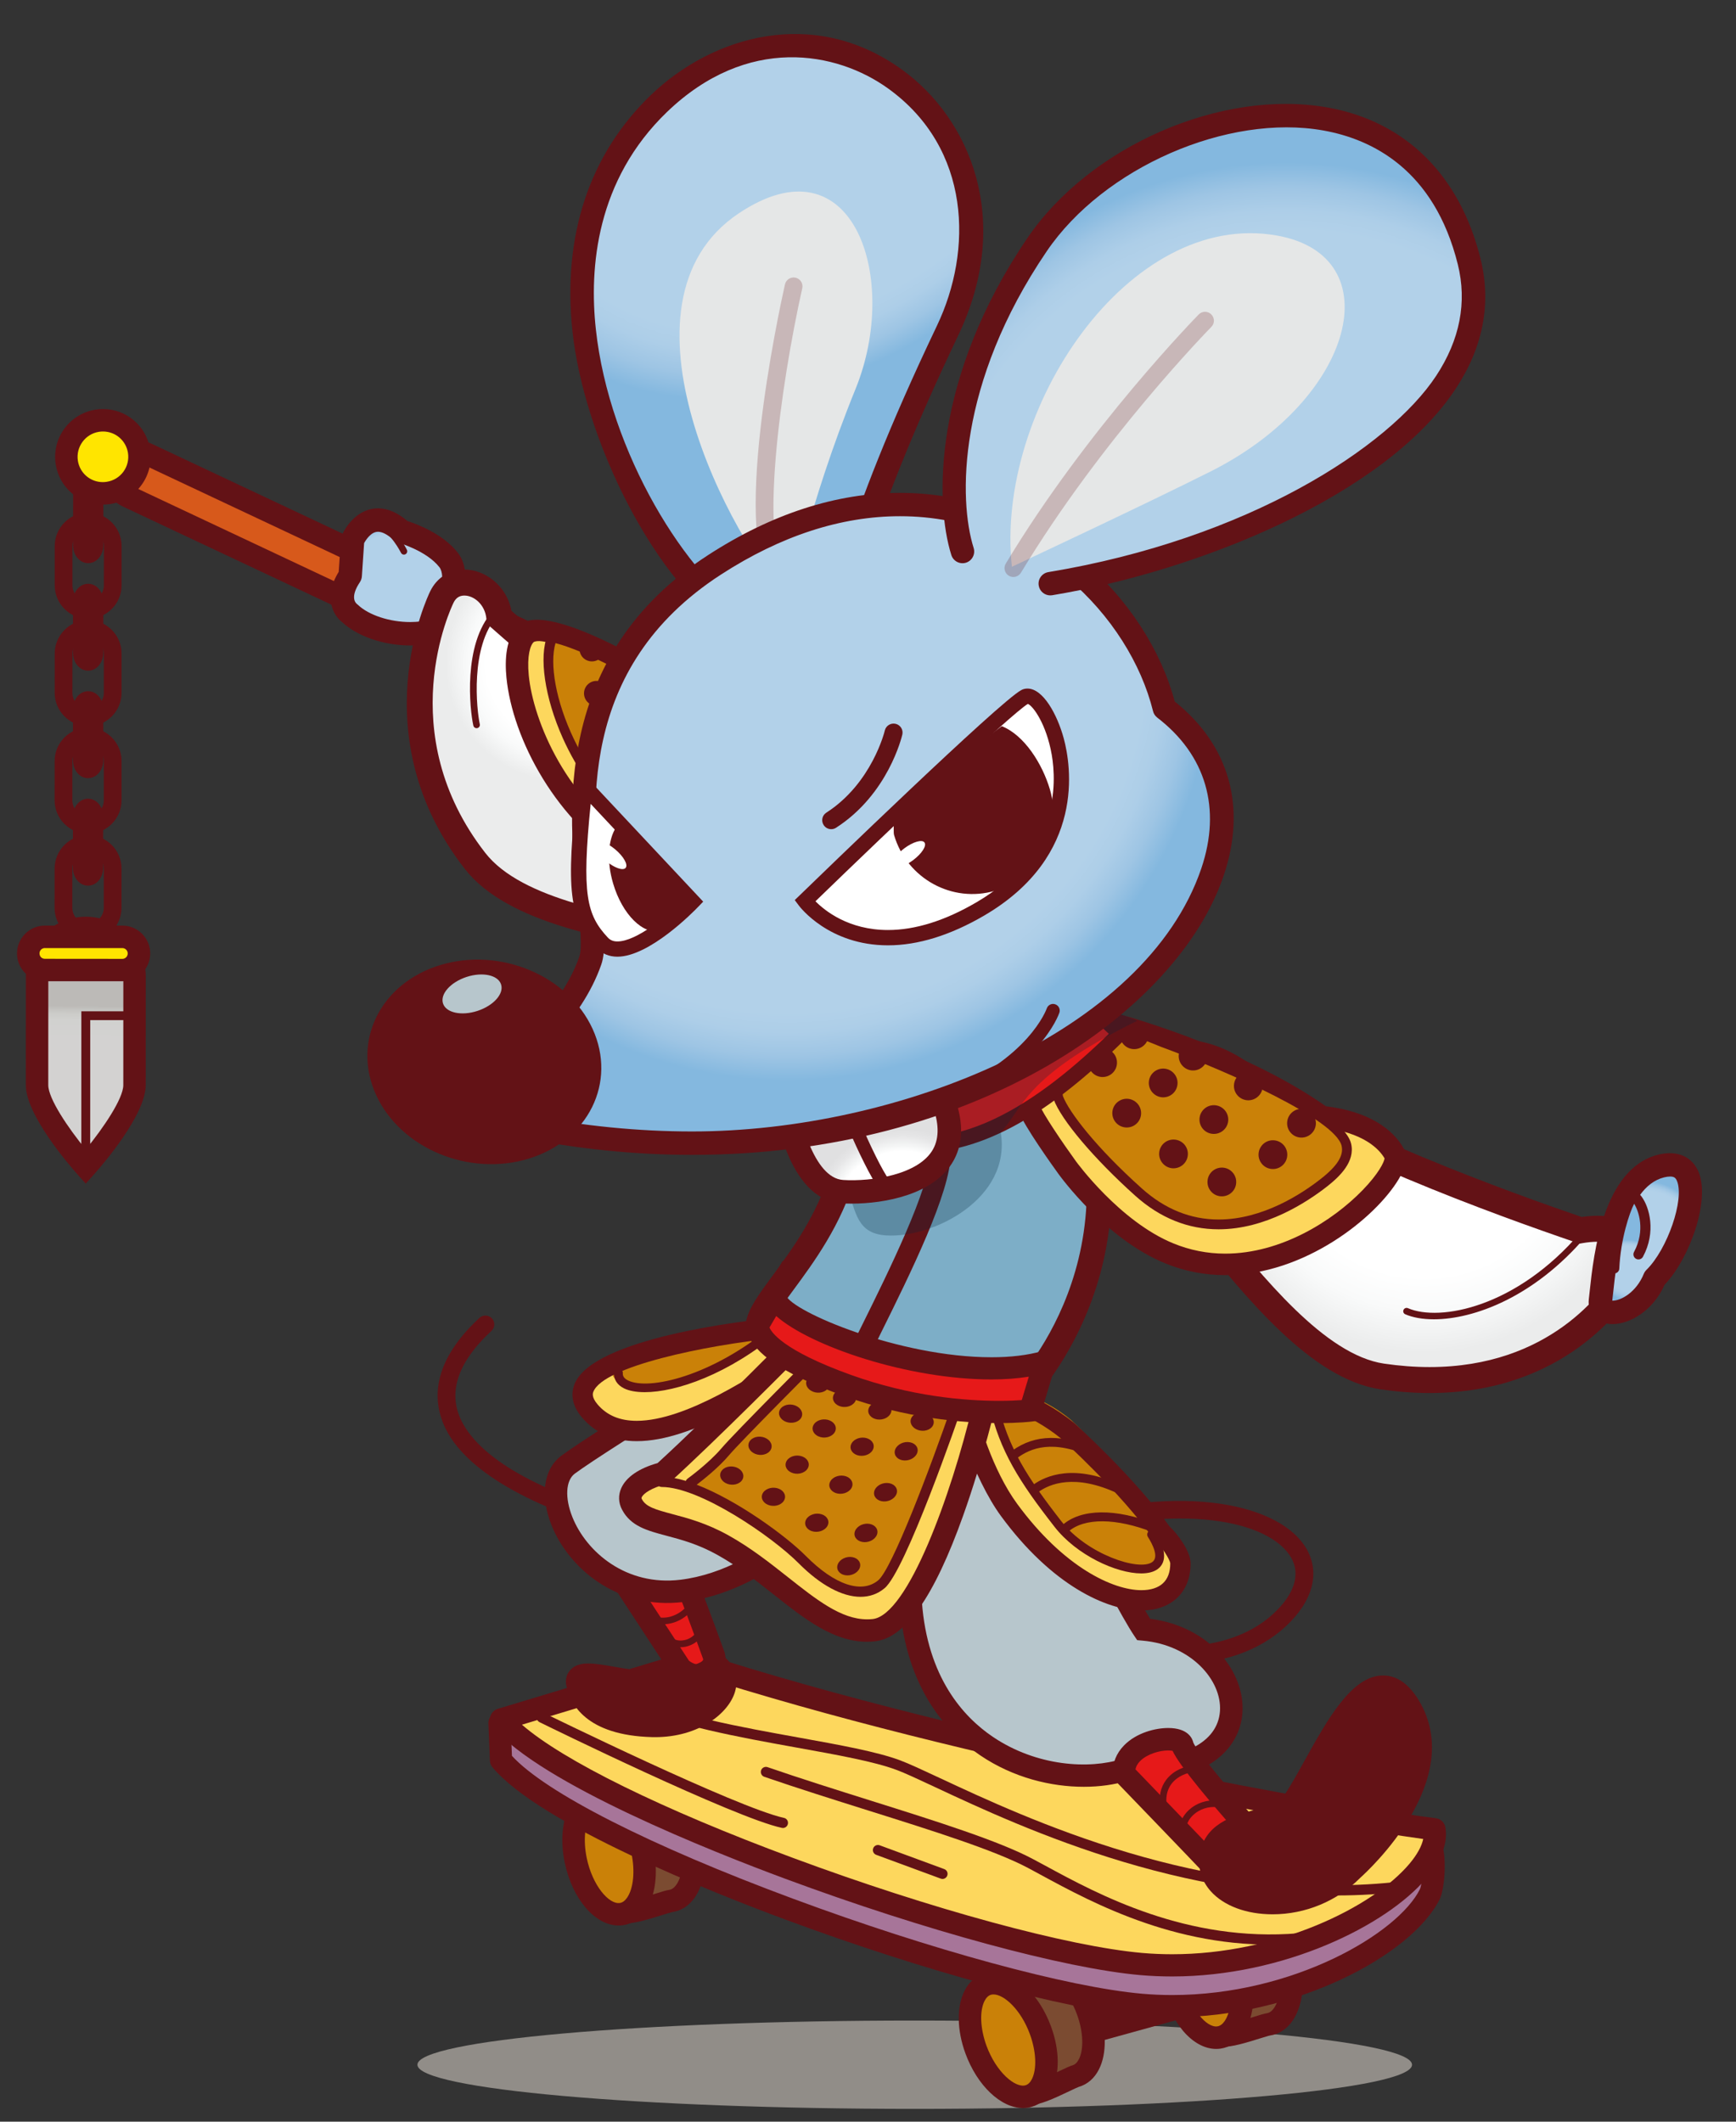 <?xml version="1.0" encoding="iso-8859-1"?>
<!-- Generator: Adobe Illustrator 26.0.1, SVG Export Plug-In . SVG Version: 6.00 Build 0)  -->
<svg version="1.1" id="&#xB808;&#xC774;&#xC5B4;_1" xmlns="http://www.w3.org/2000/svg" xmlns:xlink="http://www.w3.org/1999/xlink"
	 x="0px" y="0px" viewBox="0 0 51.024 62.362" style="enable-background:new 0 0 51.024 62.362;" xml:space="preserve">
<rect x="0" y="0" width="51.024" height="62.362" fill="#333333" stroke="none"/>
<g>
	<path style="opacity:0.58;fill:#D5CFC6;" d="M41.502,60.689c0,0.717-6.544,1.297-14.617,1.297c-8.072,0-14.616-0.58-14.616-1.297
		c0-0.717,6.543-1.299,14.616-1.299C34.958,59.391,41.502,59.972,41.502,60.689z"/>
	<g>
		<g>
			<g>
				<g>
					<path style="fill:#D7591B;" d="M20.034,21.497c0.161-0.343,0.015-0.751-0.327-0.912l-15.38-7.239
						c-0.342-0.162-0.75-0.016-0.911,0.327l0,0c-0.162,0.343-0.016,0.751,0.327,0.913l15.379,7.238
						C19.463,21.986,19.871,21.839,20.034,21.497L20.034,21.497z"/>
					<path style="fill:#631216;" d="M19.413,22.22L19.413,22.22c-0.151,0-0.295-0.033-0.432-0.097L3.602,14.884
						c-0.506-0.239-0.725-0.846-0.485-1.352c0.167-0.353,0.528-0.581,0.918-0.581c0.151,0,0.296,0.032,0.433,0.097l15.378,7.239
						c0.246,0.116,0.431,0.32,0.523,0.575c0.092,0.256,0.079,0.531-0.037,0.777C20.165,21.991,19.804,22.22,19.413,22.22z
						 M4.035,13.609c-0.137,0-0.263,0.081-0.322,0.205c-0.083,0.177-0.007,0.39,0.171,0.474l15.378,7.238
						c0.049,0.023,0.099,0.035,0.152,0.035l0,0c0.138,0,0.264-0.08,0.322-0.204c0.04-0.086,0.045-0.183,0.013-0.271
						c-0.032-0.09-0.097-0.162-0.184-0.202L4.186,13.644C4.138,13.622,4.087,13.609,4.035,13.609z"/>
				</g>
				<g>
					<path style="fill:#FFE500;" d="M20.739,21.043c-0.124-0.58-0.697-0.948-1.277-0.823c-0.581,0.126-0.949,0.698-0.822,1.278
						c0.125,0.58,0.696,0.947,1.277,0.822C20.497,22.195,20.866,21.624,20.739,21.043z"/>
					<path style="fill:#631216;" d="M19.688,22.675L19.688,22.675c-0.655,0-1.231-0.465-1.371-1.106
						c-0.163-0.757,0.319-1.505,1.075-1.67c0.098-0.021,0.199-0.032,0.298-0.032c0.656,0,1.232,0.465,1.372,1.106
						c0.08,0.367,0.012,0.743-0.191,1.059c-0.203,0.313-0.517,0.532-0.883,0.612C19.889,22.665,19.789,22.675,19.688,22.675z
						 M19.691,20.527c-0.053,0-0.107,0.005-0.158,0.017c-0.401,0.087-0.657,0.484-0.57,0.885c0.074,0.34,0.379,0.587,0.726,0.587
						l0,0c0.053,0,0.107-0.005,0.16-0.017c0.194-0.042,0.36-0.157,0.468-0.324c0.107-0.167,0.143-0.366,0.101-0.56
						C20.344,20.773,20.039,20.527,19.691,20.527z"/>
				</g>
				<g>
					<g>
						<path style="fill:#631216;" d="M2.591,18.187c-0.542,0-0.983-0.441-0.983-0.984v-1.152c0-0.542,0.441-0.983,0.983-0.983
							c0.263,0,0.51,0.103,0.696,0.289c0.184,0.185,0.287,0.432,0.287,0.695v1.151C3.574,17.745,3.133,18.187,2.591,18.187z
							 M2.592,15.589c-0.256,0-0.463,0.207-0.463,0.462v1.152c0,0.256,0.207,0.462,0.462,0.462l0,0c0.255,0,0.462-0.206,0.462-0.462
							l0.001-1.151C3.055,15.796,2.847,15.589,2.592,15.589z"/>
						<g>
							<path style="fill:#631216;" d="M2.776,16.025c0,0.148-0.083,0.267-0.184,0.267l0,0c-0.102,0-0.185-0.119-0.185-0.267
								l0.001-1.499c0-0.148,0.082-0.268,0.184-0.268l0,0c0.102,0,0.184,0.12,0.184,0.268V16.025z"/>
							<path style="fill:#631216;" d="M2.592,16.553c-0.107,0-0.209-0.044-0.289-0.124c-0.099-0.1-0.155-0.246-0.155-0.405
								l0.001-1.499c0-0.295,0.195-0.528,0.444-0.528c0.25,0.001,0.444,0.233,0.444,0.529v1.499
								C3.036,16.321,2.841,16.553,2.592,16.553z"/>
						</g>
					</g>
					<g>
						<path style="fill:#631216;" d="M2.591,21.346L2.591,21.346c-0.543,0-0.984-0.442-0.984-0.984l0.001-1.151
							c0-0.542,0.441-0.984,0.983-0.984c0.262,0,0.509,0.103,0.694,0.288c0.186,0.186,0.288,0.433,0.288,0.696v1.151
							C3.573,20.905,3.132,21.346,2.591,21.346z M2.591,18.749c-0.256,0-0.462,0.207-0.462,0.463l-0.001,1.151
							c0,0.255,0.207,0.462,0.462,0.463v0.26l0.001-0.26c0.254,0,0.461-0.208,0.461-0.463v-1.151c0-0.124-0.048-0.24-0.135-0.327
							C2.83,18.798,2.715,18.749,2.591,18.749z"/>
						<g>
							<path style="fill:#631216;" d="M2.775,19.185c0,0.148-0.083,0.268-0.184,0.268l0,0c-0.102,0-0.185-0.12-0.185-0.268
								l0.001-1.499c0-0.148,0.082-0.267,0.184-0.267l0,0c0.101,0,0.184,0.119,0.184,0.267V19.185z"/>
							<path style="fill:#631216;" d="M2.591,19.713c-0.25,0-0.445-0.232-0.445-0.528v-1.499c0-0.296,0.196-0.527,0.445-0.527
								s0.445,0.231,0.445,0.527l-0.001,1.5C3.035,19.481,2.84,19.713,2.591,19.713z"/>
						</g>
					</g>
					<g>
						<path style="fill:#631216;" d="M2.589,24.506L2.589,24.506c-0.543-0.001-0.984-0.442-0.984-0.984l0.001-1.152
							c0-0.542,0.441-0.983,0.984-0.983c0.542,0,0.983,0.441,0.983,0.983v1.152C3.573,24.064,3.131,24.506,2.589,24.506z
							 M2.59,21.909c-0.255,0-0.463,0.207-0.463,0.462v1.152c-0.001,0.254,0.207,0.463,0.462,0.463c0.256,0,0.462-0.208,0.462-0.463
							v-1.152C3.052,22.116,2.845,21.909,2.59,21.909z"/>
						<g>
							<path style="fill:#631216;" d="M2.774,22.345c0,0.147-0.083,0.267-0.185,0.267l0,0c-0.101,0-0.184-0.12-0.184-0.268v-1.499
								c0.001-0.149,0.082-0.268,0.184-0.268l0,0c0.102,0,0.185,0.119,0.184,0.268V22.345z"/>
							<path style="fill:#631216;" d="M2.589,22.873c-0.25,0-0.444-0.232-0.444-0.529v-1.499c0.001-0.297,0.197-0.528,0.445-0.529
								c0.136,0,0.261,0.07,0.345,0.192c0.064,0.094,0.1,0.214,0.1,0.337v1.499c0,0.294-0.196,0.527-0.444,0.528H2.589z"/>
						</g>
					</g>
					<g>
						<path style="fill:#631216;" d="M2.587,27.666L2.587,27.666c-0.543-0.001-0.983-0.442-0.983-0.985l0.001-1.15
							c0-0.542,0.441-0.984,0.984-0.984c0.542,0.001,0.983,0.442,0.983,0.984l-0.001,1.153C3.571,27.224,3.13,27.666,2.587,27.666
							L2.587,27.666z M2.588,25.068c-0.254,0-0.462,0.208-0.462,0.463v1.151c-0.001,0.256,0.207,0.463,0.462,0.464
							c0.255,0,0.462-0.208,0.462-0.462v-1.153C3.051,25.276,2.844,25.069,2.588,25.068z"/>
						<g>
							<path style="fill:#631216;" d="M2.773,25.504c0,0.148-0.083,0.268-0.185,0.268l0,0c-0.102,0-0.185-0.12-0.185-0.268
								l0.001-1.5c0-0.148,0.082-0.267,0.184-0.267l0,0c0.102,0,0.184,0.12,0.184,0.267V25.504z"/>
							<path style="fill:#631216;" d="M2.588,26.032c-0.25,0-0.445-0.232-0.445-0.528l0.001-1.5c0-0.157,0.056-0.304,0.155-0.404
								c0.08-0.08,0.182-0.123,0.288-0.123c0.251,0,0.445,0.231,0.445,0.527l-0.001,1.5C3.032,25.8,2.838,26.032,2.588,26.032z"/>
						</g>
					</g>
				</g>
				<g>
					
						<linearGradient id="SVGID_1_" gradientUnits="userSpaceOnUse" x1="-39.431" y1="65.833" x2="-39.431" y2="67.505" gradientTransform="matrix(1 0.006 -0.006 1 42.357 -36.709)">
						<stop  offset="0.412" style="stop-color:#BCBAB7"/>
						<stop  offset="0.444" style="stop-color:#C1C0BD"/>
						<stop  offset="0.532" style="stop-color:#CBCBC8"/>
						<stop  offset="0.656" style="stop-color:#D1D1CF"/>
						<stop  offset="1" style="stop-color:#D3D2D1"/>
					</linearGradient>
					<path style="fill:url(#SVGID_1_);" d="M3.953,31.897c0,0.791-1.433,2.398-1.433,2.398s-1.431-1.608-1.43-2.399v-3.19
						c0-0.791,0.641-1.431,1.432-1.431l0,0c0.792,0,1.432,0.642,1.432,1.432L3.953,31.897z"/>
					<path style="fill:#631216;" d="M2.52,34.791l-0.246-0.276c-0.253-0.284-1.515-1.747-1.514-2.619l0.001-3.19
						c0-0.971,0.791-1.761,1.761-1.761c0.972,0,1.762,0.791,1.762,1.762l-0.001,3.189c-0.001,0.873-1.264,2.334-1.516,2.618
						L2.52,34.791z M2.522,27.605c-0.607,0-1.102,0.494-1.102,1.101l-0.001,3.19c0,0.395,0.582,1.257,1.101,1.89
						c0.52-0.633,1.103-1.496,1.104-1.89l0.001-3.189C3.625,28.1,3.13,27.605,2.522,27.605z"/>
				</g>
				<g>
					<path style="fill:#FFE500;" d="M4.084,28.024c0,0.271-0.218,0.489-0.488,0.489l-2.278,0c-0.27,0-0.49-0.22-0.489-0.489l0,0
						c0-0.269,0.219-0.488,0.489-0.488l2.278,0.001C3.867,27.536,4.084,27.754,4.084,28.024L4.084,28.024z"/>
					<path style="fill:#631216;" d="M3.597,28.842l-2.278,0c-0.219,0-0.424-0.084-0.579-0.24c-0.154-0.154-0.24-0.36-0.24-0.579
						c0-0.45,0.367-0.817,0.819-0.817l2.278,0c0.451,0,0.818,0.368,0.818,0.818C4.415,28.475,4.047,28.842,3.597,28.842z
						 M1.319,27.866c-0.087,0-0.158,0.07-0.158,0.157C1.16,28.08,1.19,28.118,1.206,28.136c0.017,0.017,0.055,0.046,0.113,0.046
						l2.278,0.002v0.329v-0.329c0.086,0,0.157-0.072,0.157-0.159c0-0.087-0.071-0.158-0.157-0.158H1.319z"/>
				</g>
				<path style="fill:#631216;" d="M2.52,34.425L2.52,34.425c-0.072,0-0.13-0.058-0.13-0.13l0.001-4.57h1.444
					c0.073,0,0.131,0.058,0.131,0.13c0,0.072-0.058,0.13-0.131,0.13l0,0H2.652l-0.001,4.31C2.651,34.367,2.592,34.425,2.52,34.425z"
					/>
				<g>
					<path style="fill:#FFE500;" d="M4.085,13.26c-0.093-0.587-0.643-0.986-1.229-0.894c-0.586,0.093-0.986,0.643-0.894,1.229
						c0.092,0.586,0.642,0.986,1.229,0.894C3.777,14.396,4.178,13.845,4.085,13.26z"/>
					<path style="fill:#631216;" d="M3.023,14.832L3.023,14.832c-0.695,0-1.277-0.499-1.386-1.185
						c-0.119-0.765,0.404-1.485,1.169-1.606c0.073-0.012,0.147-0.018,0.22-0.018c0.694,0,1.277,0.499,1.385,1.186
						c0.058,0.371-0.03,0.742-0.251,1.045c-0.22,0.304-0.547,0.503-0.917,0.561C3.17,14.825,3.096,14.832,3.023,14.832z
						 M3.026,12.683c-0.039,0-0.078,0.003-0.117,0.009c-0.405,0.064-0.683,0.446-0.62,0.851c0.058,0.364,0.366,0.628,0.734,0.628
						l0,0c0.039,0,0.078-0.003,0.118-0.01c0.196-0.031,0.369-0.136,0.487-0.297c0.117-0.161,0.164-0.358,0.133-0.555
						C3.702,12.947,3.394,12.683,3.026,12.683z"/>
				</g>
			</g>
			<g>
				<g>
					
						<radialGradient id="SVGID_00000132789888038733921770000003530143826444058539_" cx="213.078" cy="461.424" r="1.72" gradientTransform="matrix(0.983 -0.185 0.185 0.983 -283.201 -397.016)" gradientUnits="userSpaceOnUse">
						<stop  offset="0.841" style="stop-color:#B2D1E9"/>
						<stop  offset="0.887" style="stop-color:#ADCEE8"/>
						<stop  offset="0.942" style="stop-color:#9EC5E4"/>
						<stop  offset="1" style="stop-color:#84B8DF"/>
					</radialGradient>
					<path style="fill:url(#SVGID_00000132789888038733921770000003530143826444058539_);" d="M12.942,18.479
						c-0.916,0.338-2.123,0.062-2.662-0.454c0,0-0.5-0.344,0.012-1.106l0.072-1.048c0,0,0.477-1.131,1.44-0.25
						c0,0,0.927,0.255,1.382,0.838C13.642,17.042,12.942,18.479,12.942,18.479z"/>
					<path style="fill:#631216;" d="M12.055,18.972c-0.77,0-1.549-0.267-1.996-0.682c-0.256-0.196-0.568-0.725-0.104-1.482
						l0.065-0.96c0.003-0.037,0.012-0.075,0.027-0.109c0.124-0.297,0.489-0.798,1.062-0.798c0.285,0,0.577,0.126,0.865,0.373
						c0.255,0.082,1.042,0.369,1.482,0.933c0.56,0.716-0.074,2.111-0.206,2.383c-0.039,0.08-0.107,0.141-0.19,0.172
						C12.754,18.915,12.416,18.972,12.055,18.972z M10.702,15.963l-0.066,0.979c-0.005,0.06-0.024,0.118-0.058,0.169
						c-0.294,0.439-0.129,0.608-0.092,0.638c0.015,0.011,0.019,0.015,0.033,0.028c0.317,0.303,0.934,0.507,1.537,0.507
						c0.228,0,0.441-0.029,0.636-0.084c0.223-0.512,0.425-1.271,0.223-1.528c-0.378-0.485-1.195-0.717-1.203-0.719
						c-0.052-0.015-0.101-0.042-0.141-0.078c-0.175-0.161-0.334-0.245-0.461-0.245C10.906,15.63,10.757,15.865,10.702,15.963z"/>
				</g>
				<path style="fill:#631216;" d="M11.872,16.302c-0.036,0-0.07-0.02-0.087-0.055c-0.003-0.006-0.31-0.62-0.684-0.725
					c-0.106-0.03-0.206-0.014-0.304,0.049c-0.046,0.029-0.106,0.015-0.135-0.03c-0.029-0.045-0.016-0.105,0.03-0.135
					c0.147-0.093,0.302-0.118,0.462-0.072c0.458,0.129,0.792,0.799,0.805,0.827c0.024,0.048,0.004,0.107-0.045,0.131
					C11.901,16.299,11.887,16.302,11.872,16.302z"/>
				<g>
					
						<radialGradient id="SVGID_00000155118225613891844440000008100048267626068888_" cx="-228.5" cy="108.314" r="3.475" gradientTransform="matrix(0.971 0.24 -0.24 0.971 264.442 -30.843)" gradientUnits="userSpaceOnUse">
						<stop  offset="0.659" style="stop-color:#FFFFFF"/>
						<stop  offset="0.81" style="stop-color:#F9FAFA"/>
						<stop  offset="1" style="stop-color:#EBECEC"/>
					</radialGradient>
					<path style="fill:url(#SVGID_00000155118225613891844440000008100048267626068888_);" d="M22.767,28.111
						c-2.351-0.62-7.213-0.764-8.804-2.806c-2.649-3.398-1.363-6.968-0.973-7.761c0.39-0.793,1.586-0.394,1.686,0.604
						c2.124,1.889,6.421,5.347,8.734,6.23C26.538,25.572,25.733,28.894,22.767,28.111z"/>
					<path style="fill:#631216;" d="M23.616,28.611c-0.3,0-0.619-0.045-0.946-0.131c-0.61-0.161-1.419-0.293-2.275-0.433
						c-2.439-0.398-5.475-0.893-6.734-2.508c-3.045-3.909-1.099-7.993-1.014-8.165c0.195-0.397,0.569-0.634,1-0.634
						c0.587,0,1.237,0.45,1.386,1.213c2.296,2.029,6.376,5.251,8.511,6.067c1.784,0.681,2.395,1.999,2.21,3.004
						C25.577,27.988,24.737,28.611,23.616,28.611z M13.648,17.505c-0.144,0-0.247,0.068-0.316,0.207
						c-0.075,0.154-1.823,3.821,0.932,7.358c1.074,1.379,3.946,1.848,6.254,2.224c0.874,0.143,1.7,0.278,2.346,0.448
						c0.265,0.07,0.518,0.106,0.752,0.106c0.747,0,1.278-0.368,1.387-0.962c0.128-0.694-0.358-1.628-1.73-2.153
						c-2.44-0.931-6.856-4.529-8.85-6.3l-0.112-0.1l-0.015-0.147C14.255,17.765,13.928,17.505,13.648,17.505z"/>
				</g>
				<g>
					<g>
						<path style="fill:#FDD75D;" d="M21.707,21.549c0,0-5.411-3.652-6.235-2.926c-0.825,0.726,0.183,4.778,3.184,6.526
							c3.002,1.749,4.436-2.442,4.436-2.442"/>
						<path style="fill:#631216;" d="M20.071,25.906c-0.511,0-1.039-0.158-1.58-0.472c-2.134-1.242-3.429-3.718-3.606-5.519
							c-0.05-0.51-0.026-1.192,0.37-1.54c0.883-0.779,4.537,1.483,6.637,2.9c0.152,0.102,0.191,0.306,0.089,0.458
							c-0.102,0.151-0.307,0.191-0.458,0.089c-2.738-1.848-5.411-3.199-5.837-2.949c-0.1,0.089-0.201,0.4-0.145,0.977
							c0.129,1.323,1.109,3.748,3.281,5.013c0.673,0.392,1.307,0.482,1.885,0.266c1.368-0.51,2.066-2.509,2.073-2.529
							c0.058-0.172,0.246-0.264,0.419-0.204c0.172,0.059,0.264,0.246,0.206,0.418c-0.033,0.095-0.81,2.316-2.466,2.934
							C20.656,25.853,20.366,25.906,20.071,25.906z"/>
					</g>
					<g>
						<path style="fill:#CA8108;" d="M23.056,22.759l-1.359-1.13c0,0-3.803-2.551-5.465-2.9c-0.474,1.117,0.569,4.587,3.272,6.148
							c0.632,0.365,1.195,0.462,1.688,0.389C22.443,24.526,23.056,22.759,23.056,22.759z"/>
						<path style="fill:#631216;" d="M20.885,25.437L20.885,25.437c-0.47,0-0.959-0.146-1.455-0.432
							c-1.649-0.952-2.517-2.481-2.888-3.308c-0.531-1.185-0.711-2.401-0.446-3.026l0.048-0.111l0.118,0.025
							c1.671,0.351,5.361,2.817,5.517,2.923l1.449,1.205l-0.033,0.097c-0.025,0.074-0.645,1.826-1.928,2.586l-0.054,0.019
							C21.105,25.429,20.994,25.437,20.885,25.437z M16.327,18.903c-0.355,1.204,0.721,4.385,3.25,5.846
							c0.451,0.26,0.891,0.393,1.308,0.393l0,0c0.085,0,0.172-0.006,0.257-0.017c1.012-0.615,1.594-1.953,1.739-2.319l-1.278-1.063
							C21.577,21.727,18.002,19.337,16.327,18.903z"/>
					</g>
					<g>
						<path style="fill:#631216;" d="M17.619,19.366c0.16-0.121,0.192-0.352,0.07-0.513c-0.122-0.161-0.352-0.192-0.513-0.07
							c-0.16,0.122-0.191,0.352-0.07,0.513C17.228,19.457,17.458,19.488,17.619,19.366z"/>
						<path style="fill:#631216;" d="M17.729,20.687c0.17-0.109,0.22-0.335,0.11-0.505c-0.11-0.17-0.336-0.219-0.506-0.11
							c-0.17,0.109-0.219,0.335-0.11,0.506C17.331,20.747,17.559,20.796,17.729,20.687z"/>
						<path style="fill:#631216;" d="M18.194,22.044c0.17-0.11,0.219-0.337,0.111-0.506c-0.11-0.17-0.336-0.22-0.506-0.11
							s-0.22,0.336-0.111,0.506C17.798,22.104,18.024,22.153,18.194,22.044z"/>
						<path style="fill:#631216;" d="M19.348,21.442c0.17-0.108,0.219-0.336,0.111-0.506c-0.111-0.17-0.336-0.219-0.506-0.109
							c-0.171,0.109-0.22,0.336-0.111,0.505C18.952,21.501,19.178,21.551,19.348,21.442z"/>
						<path style="fill:#631216;" d="M19.115,20.13c0.161-0.123,0.192-0.352,0.071-0.513c-0.123-0.161-0.353-0.192-0.513-0.07
							c-0.161,0.122-0.192,0.352-0.07,0.513C18.724,20.22,18.954,20.252,19.115,20.13z"/>
						<path style="fill:#631216;" d="M20.477,20.949c0.16-0.122,0.191-0.352,0.07-0.513c-0.123-0.16-0.353-0.191-0.514-0.069
							c-0.161,0.122-0.191,0.352-0.07,0.513C20.086,21.04,20.315,21.071,20.477,20.949z"/>
					</g>
				</g>
				<path style="fill:#631216;" d="M14.007,21.404c-0.045,0-0.085-0.031-0.095-0.077c-0.103-0.462-0.312-2.387,0.561-3.351
					c0.035-0.04,0.097-0.042,0.137-0.006c0.04,0.036,0.044,0.098,0.007,0.138C13.81,19,14.01,20.87,14.102,21.286
					c0.012,0.052-0.021,0.104-0.074,0.116C14.022,21.403,14.014,21.404,14.007,21.404z"/>
			</g>
			<g>
				<g>
					<polygon style="fill:#631216;" points="30.996,60.367 35.687,59.07 35.787,57.872 30.696,59.169 					"/>
					<g>
						<path style="fill:#7B4B31;" d="M31.965,59.097c0.332,0.91,0.175,1.771-0.349,1.924c-0.202,0.06-1.217,0.64-1.438,0.499
							c-0.356-0.225-1.408-2.725-1.286-3.093c0.084-0.253,1.32-0.579,1.534-0.642C30.952,57.632,31.634,58.187,31.965,59.097z"/>
						<path style="fill:#631216;" d="M30.276,61.873c-0.106,0-0.198-0.025-0.275-0.074c-0.443-0.282-1.602-2.928-1.422-3.474
							c0.085-0.257,0.378-0.466,1.678-0.833l0.078-0.021c0.087-0.025,0.18-0.039,0.273-0.039c0.659,0,1.33,0.625,1.668,1.553
							c0.251,0.686,0.26,1.373,0.025,1.838c-0.133,0.264-0.338,0.442-0.592,0.516c-0.037,0.012-0.17,0.075-0.276,0.126
							C30.949,61.696,30.557,61.873,30.276,61.873z M30.275,61.213l0.001,0.329L30.275,61.213L30.275,61.213z M29.214,58.562
							c0.048,0.486,0.797,2.271,1.111,2.645c0.192-0.036,0.627-0.245,0.823-0.338c0.192-0.091,0.296-0.141,0.375-0.164
							c0.076-0.021,0.139-0.083,0.188-0.18c0.15-0.297,0.127-0.812-0.056-1.314c-0.281-0.77-0.829-1.198-1.136-1.108l-0.083,0.023
							C29.607,58.36,29.315,58.498,29.214,58.562z"/>
					</g>
					<g>
						<path style="fill:#CA8108;" d="M30.584,59.685c0.332,0.909,0.176,1.771-0.35,1.924c-0.524,0.154-1.219-0.459-1.55-1.37
							c-0.331-0.909-0.175-1.77,0.349-1.923C29.558,58.162,30.253,58.775,30.584,59.685z"/>
						<path style="fill:#631216;" d="M30.067,61.962c-0.652,0-1.347-0.662-1.693-1.609c-0.251-0.687-0.259-1.374-0.024-1.839
							c0.133-0.263,0.338-0.441,0.591-0.515c0.084-0.024,0.171-0.036,0.26-0.036c0.652,0,1.348,0.661,1.693,1.609
							c0.251,0.685,0.259,1.374,0.024,1.838c-0.133,0.263-0.338,0.442-0.592,0.515C30.244,61.95,30.157,61.962,30.067,61.962z
							 M29.201,58.622c-0.026,0-0.052,0.004-0.075,0.01c-0.075,0.022-0.138,0.083-0.188,0.18c-0.15,0.296-0.128,0.812,0.055,1.315
							c0.288,0.787,0.851,1.252,1.148,1.165c0.076-0.022,0.139-0.083,0.188-0.18c0.149-0.296,0.127-0.812-0.056-1.314
							C30.01,59.071,29.511,58.622,29.201,58.622z"/>
					</g>
				</g>
				<g>
					<g>
						<path style="fill:#7B4B31;" d="M37.898,57.648c0.2,0.948-0.078,1.779-0.619,1.855c-0.209,0.029-1.295,0.46-1.494,0.291
							c-0.319-0.274-1.006-2.898-0.834-3.245c0.118-0.238,1.389-0.386,1.61-0.417C37.102,56.054,37.698,56.7,37.898,57.648z"/>
						<path style="fill:#631216;" d="M35.947,60.163c-0.159,0-0.283-0.039-0.377-0.119c-0.399-0.343-1.17-3.127-0.914-3.641
							c0.12-0.243,0.44-0.409,1.78-0.587l0.078-0.01c0.728-0.105,1.475,0.673,1.708,1.774c0.15,0.715,0.061,1.397-0.237,1.824
							c-0.17,0.241-0.397,0.389-0.659,0.426c-0.038,0.006-0.179,0.05-0.292,0.085C36.602,60.051,36.221,60.163,35.947,60.163z
							 M35.251,56.728c-0.022,0.487,0.465,2.357,0.723,2.774c0.206-0.011,0.615-0.139,0.863-0.216
							c0.205-0.064,0.315-0.099,0.396-0.111c0.077-0.011,0.149-0.061,0.211-0.151c0.191-0.272,0.242-0.785,0.132-1.309
							c-0.171-0.814-0.642-1.306-0.968-1.258l-0.084,0.012C35.667,56.583,35.359,56.679,35.251,56.728z"/>
					</g>
					<g>
						<path style="fill:#CA8108;" d="M36.446,58.033c0.2,0.948-0.078,1.778-0.619,1.855c-0.541,0.077-1.141-0.628-1.341-1.575
							c-0.198-0.948,0.079-1.778,0.62-1.856C35.647,56.381,36.247,57.086,36.446,58.033z"/>
						<path style="fill:#631216;" d="M35.746,60.224c-0.692,0-1.356-0.775-1.581-1.843c-0.151-0.715-0.062-1.397,0.237-1.823
							c0.169-0.242,0.396-0.389,0.658-0.427c0.043-0.006,0.085-0.009,0.129-0.009c0.692,0,1.356,0.775,1.581,1.843
							c0.151,0.714,0.061,1.395-0.237,1.823c-0.17,0.241-0.397,0.39-0.659,0.427C35.831,60.221,35.79,60.224,35.746,60.224z
							 M35.188,56.782c-0.012,0-0.023,0-0.036,0.002c-0.078,0.011-0.148,0.062-0.211,0.152c-0.19,0.271-0.242,0.785-0.132,1.309
							c0.17,0.807,0.654,1.363,0.971,1.316c0.078-0.011,0.149-0.062,0.212-0.152c0.19-0.272,0.241-0.785,0.131-1.309
							C35.961,57.323,35.499,56.782,35.188,56.782z"/>
					</g>
				</g>
				<g>
					<g>
						<path style="fill:#7B4B31;" d="M20.334,54.02c0.199,0.948-0.078,1.778-0.619,1.855c-0.209,0.03-1.295,0.461-1.495,0.29
							c-0.319-0.273-1.005-2.898-0.833-3.244c0.118-0.238,1.389-0.386,1.609-0.418C19.536,52.425,20.134,53.072,20.334,54.02z"/>
						<path style="fill:#631216;" d="M18.383,56.536c-0.16,0-0.284-0.04-0.378-0.12c-0.399-0.342-1.17-3.126-0.914-3.641
							c0.12-0.243,0.44-0.409,1.782-0.587l0.076-0.01c0.045-0.007,0.09-0.01,0.135-0.01c0.693,0,1.354,0.751,1.572,1.785
							c0.15,0.715,0.062,1.396-0.237,1.822c-0.169,0.242-0.396,0.389-0.659,0.426c-0.037,0.006-0.178,0.051-0.291,0.086
							C19.037,56.422,18.657,56.536,18.383,56.536z M17.687,53.1c-0.022,0.487,0.465,2.358,0.723,2.775
							c0.206-0.011,0.614-0.14,0.863-0.217c0.205-0.064,0.315-0.098,0.395-0.109c0.078-0.011,0.149-0.062,0.212-0.152
							c0.19-0.271,0.242-0.785,0.131-1.309c-0.171-0.813-0.639-1.306-0.968-1.257l-0.082,0.011
							C18.104,52.954,17.796,53.051,17.687,53.1z"/>
					</g>
					<g>
						<path style="fill:#CA8108;" d="M18.882,54.405c0.2,0.948-0.077,1.778-0.618,1.855c-0.541,0.077-1.141-0.628-1.341-1.576
							c-0.199-0.948,0.079-1.778,0.62-1.855C18.082,52.752,18.683,53.458,18.882,54.405z"/>
						<path style="fill:#631216;" d="M18.182,56.596c-0.693,0-1.358-0.775-1.583-1.843c-0.15-0.715-0.061-1.396,0.238-1.823
							c0.169-0.242,0.396-0.389,0.658-0.426c0.042-0.006,0.086-0.009,0.128-0.009c0.693,0,1.357,0.775,1.581,1.843
							c0.151,0.715,0.062,1.397-0.237,1.824c-0.169,0.242-0.396,0.389-0.658,0.426C18.268,56.593,18.224,56.596,18.182,56.596z
							 M17.624,53.154c-0.011,0-0.023,0.001-0.035,0.003c-0.077,0.011-0.149,0.062-0.211,0.152c-0.19,0.272-0.242,0.785-0.132,1.308
							c0.169,0.808,0.651,1.363,0.971,1.317c0.077-0.011,0.149-0.062,0.211-0.151c0.19-0.271,0.242-0.785,0.131-1.309
							C18.396,53.696,17.934,53.154,17.624,53.154z"/>
					</g>
				</g>
				<g>
					<path style="fill:#A77599;" d="M14.725,51.738c2.089,2.493,14.234,6.786,18.818,7.189c3.958,0.348,7.708-1.68,8.484-3.258
						c0.121-0.25,0.234-1.632-0.213-1.701c-3.8-0.582-14.22-1.565-21.485-3.923l-5.649,0.599L14.725,51.738z"/>
					<path style="fill:#631216;" d="M34.449,59.293L34.449,59.293c-0.314,0-0.628-0.014-0.934-0.041
						c-2.228-0.196-6.322-1.307-10.43-2.83c-2.121-0.786-7.203-2.796-8.61-4.475c-0.046-0.055-0.073-0.124-0.076-0.196l-0.044-1.093
						c-0.007-0.173,0.12-0.32,0.291-0.338l5.648-0.6c0.046-0.004,0.092,0,0.136,0.015c5.764,1.87,13.663,2.89,18.382,3.499
						c1.223,0.158,2.278,0.294,3.051,0.412c0.131,0.02,0.313,0.095,0.44,0.34c0.267,0.511,0.149,1.559,0.017,1.827
						C41.511,57.46,38.08,59.293,34.449,59.293z M15.047,51.61c0.989,1.079,4.059,2.641,8.266,4.2
						c4.056,1.505,8.084,2.601,10.259,2.792c0.289,0.025,0.584,0.038,0.878,0.038c3.566,0,6.646-1.815,7.285-3.114
						c0.089-0.211,0.116-1.045-0.008-1.24c-0.763-0.115-1.8-0.249-2.998-0.404c-4.724-0.609-12.617-1.627-18.434-3.503l-5.275,0.559
						L15.047,51.61z"/>
				</g>
				<g>
					<path style="fill:#FDD75D;" d="M14.725,50.54c2.089,2.493,14.234,6.785,18.818,7.188c4.583,0.403,8.888-2.379,8.617-3.961
						c-2.568-0.311-13.71-2.283-21.831-4.92L14.725,50.54z"/>
					<path style="fill:#631216;" d="M34.45,58.094L34.45,58.094c-0.314,0-0.628-0.013-0.935-0.04
						c-2.228-0.196-6.322-1.307-10.43-2.83c-2.121-0.786-7.203-2.796-8.61-4.474c-0.07-0.084-0.093-0.198-0.062-0.304
						c0.031-0.105,0.113-0.187,0.218-0.218l5.605-1.693c0.064-0.019,0.132-0.018,0.195,0.002c8.357,2.713,19.519,4.633,21.769,4.906
						c0.143,0.017,0.258,0.126,0.283,0.269c0.078,0.452-0.115,0.967-0.556,1.491C40.744,56.605,37.722,58.094,34.45,58.094z
						 M15.341,50.694c1.222,1.06,4.119,2.49,7.971,3.917c4.056,1.505,8.084,2.6,10.259,2.792c0.289,0.025,0.584,0.038,0.878,0.038
						c3.076,0,5.89-1.37,6.977-2.659c0.222-0.264,0.361-0.515,0.405-0.729c-2.796-0.38-13.427-2.256-21.505-4.865L15.341,50.694z"/>
				</g>
				<path style="fill:#631216;" d="M23.011,53.73c-0.011,0-0.021-0.001-0.032-0.004c-1.399-0.299-6.888-2.991-7.12-3.106
					c-0.075-0.036-0.106-0.126-0.069-0.2c0.037-0.074,0.125-0.105,0.2-0.069c0.057,0.028,5.689,2.79,7.052,3.082
					c0.081,0.017,0.132,0.096,0.115,0.177C23.142,53.682,23.08,53.73,23.011,53.73z"/>
				<path style="fill:#631216;" d="M38.032,57.135c-3.296,0.223-5.891-1.187-7.454-2.035c-0.124-0.068-0.242-0.132-0.352-0.19
					c-0.974-0.52-2.794-1.093-4.719-1.698c-1.01-0.318-2.055-0.647-3.044-0.987c-0.078-0.027-0.119-0.113-0.093-0.19
					c0.027-0.079,0.113-0.12,0.191-0.093c0.984,0.34,2.027,0.667,3.036,0.985c1.94,0.61,3.771,1.186,4.77,1.72
					c0.111,0.058,0.229,0.123,0.354,0.19c1.558,0.846,4.164,2.261,7.449,1.987l0.162-0.014"/>
				<path style="fill:#631216;" d="M27.702,55.228c-0.017,0-0.035-0.004-0.052-0.01l-1.897-0.699
					c-0.078-0.029-0.117-0.114-0.088-0.192c0.028-0.077,0.114-0.117,0.192-0.088l1.896,0.699c0.078,0.028,0.117,0.114,0.088,0.192
					C27.82,55.189,27.762,55.228,27.702,55.228z"/>
				<path style="fill:#631216;" d="M40.826,55.641c-5.567,0.523-10.807-1.926-13.337-3.11c-0.492-0.23-0.88-0.412-1.138-0.508
					c-0.649-0.245-1.756-0.444-2.927-0.655c-1.699-0.306-3.625-0.654-4.871-1.247c-0.074-0.035-0.106-0.125-0.071-0.2
					c0.036-0.075,0.125-0.106,0.2-0.071c1.208,0.576,3.113,0.919,4.795,1.222c1.185,0.214,2.304,0.416,2.978,0.669
					c0.268,0.1,0.661,0.284,1.16,0.517c2.531,1.183,7.799,3.647,13.344,3.067l0.166-0.017"/>
			</g>
			<g>
				<g>
					<g>
						<path style="fill:#631216;" d="M34.579,48.916c-0.333,0-0.679-0.025-1.035-0.075c-2.202-0.31-4.462-1.534-5.671-3.017
							c-5.885,0.605-13.189-1.041-14.703-3.695c-0.432-0.758-0.624-1.96,0.921-3.392c0.106-0.098,0.27-0.09,0.368,0.014
							c0.097,0.106,0.091,0.27-0.015,0.368c-1.038,0.964-1.315,1.889-0.823,2.752c1.379,2.418,8.287,3.945,13.894,3.458
							c-0.017-0.028-0.034-0.055-0.049-0.082c-0.075-0.124-0.035-0.283,0.088-0.357c0.124-0.074,0.284-0.034,0.358,0.089
							c0.058,0.098,0.122,0.195,0.191,0.291c0.995-0.114,1.939-0.295,2.793-0.55c3.95-1.177,6.766-0.484,7.507,0.808
							c0.404,0.707,0.183,1.534-0.608,2.272C37.011,48.532,35.892,48.916,34.579,48.916z M28.496,45.75
							c1.167,1.271,3.165,2.3,5.12,2.575c1.599,0.224,2.957-0.097,3.824-0.906c0.607-0.566,0.789-1.147,0.51-1.633
							c-0.623-1.087-3.254-1.656-6.906-0.567C30.255,45.455,29.396,45.63,28.496,45.75z"/>
						<g>
							<g>
								<g>
									<path style="fill:#631216;" d="M20.952,48.943c0.831,0.531-0.175,1.764-1.778,1.72c-1.603-0.042-2.045-0.716-2.143-1.201
										c-0.098-0.485,1.694,0.244,2.276-0.029C19.89,49.16,20.952,48.943,20.952,48.943z"/>
									<path style="fill:#631216;" d="M19.257,51.06c-0.031,0-0.062,0-0.093-0.001c-1.935-0.052-2.409-0.973-2.52-1.518
										c-0.033-0.161,0.003-0.316,0.101-0.435c0.171-0.211,0.452-0.211,0.544-0.211c0.215,0,0.489,0.047,0.778,0.098
										c0.305,0.053,0.621,0.108,0.862,0.108l0,0c0.149,0,0.202-0.022,0.211-0.026c0.618-0.29,1.689-0.51,1.734-0.519l0.157-0.032
										l0.135,0.087c0.403,0.257,0.566,0.673,0.438,1.112C21.414,50.371,20.527,51.06,19.257,51.06L19.257,51.06z M17.57,49.714
										c0.26,0.339,0.817,0.533,1.614,0.554l0.072,0.001c0.889,0,1.492-0.446,1.587-0.768c0.012-0.041,0.02-0.083-0.005-0.127
										c-0.321,0.073-0.972,0.234-1.363,0.418c-0.145,0.067-0.324,0.101-0.548,0.101l0,0c-0.31,0-0.674-0.063-0.997-0.119
										C17.808,49.751,17.683,49.73,17.57,49.714z"/>
								</g>
								<g>
									<path style="fill:#E61919;" d="M17.276,44.866l2.722,4.164c0,0,0.299,0.287,0.585,0.189c0.563-0.189,0.39-0.58,0.39-0.58
										s-1.14-3.159-1.392-3.512C19.327,44.775,17.276,44.866,17.276,44.866z"/>
									<path style="fill:#631216;" d="M20.459,49.571L20.459,49.571c-0.364,0-0.658-0.271-0.69-0.303l-0.048-0.057l-3.038-4.648
										l0.577-0.027c0,0,0.245-0.011,0.578-0.011c1.716,0,1.915,0.277,2.01,0.41c0.264,0.37,1.234,3.036,1.432,3.585
										c0.028,0.07,0.097,0.29-0.012,0.537c-0.095,0.217-0.29,0.376-0.58,0.474C20.616,49.558,20.538,49.571,20.459,49.571z
										 M20.249,48.812c0.057,0.046,0.151,0.099,0.21,0.099c0.01,0,0.015-0.002,0.018-0.003c0.035-0.012,0.21-0.075,0.188-0.147
										c-0.541-1.497-1.177-3.152-1.343-3.423c-0.055-0.03-0.348-0.15-1.444-0.152L20.249,48.812z"/>
								</g>
							</g>
							<g>
								<path style="fill:#B7C6CC;" d="M25.259,43.288c0,0-2.269,3.112-5.213,3.471c-2.944,0.36-4.436-2.901-3.348-3.71
									c1.089-0.808,7.323-4.615,7.323-4.615l5.934,2.415c0,0,2.931,5.976,3.655,7.044c3.067,0.269,3.988,4.325-0.533,4.122
									c-2.02,0.646-5.978-0.369-6.309-4.913l-1.632-4.297"/>
								<path style="fill:#631216;" d="M31.856,52.519c-0.959,0-2.067-0.262-3.044-0.923c-0.976-0.66-2.176-1.961-2.369-4.421
									l-1.246-3.28c-0.748,0.885-2.691,2.897-5.11,3.192c-1.949,0.238-3.374-1.001-3.875-2.253
									c-0.349-0.871-0.237-1.657,0.291-2.049c1.088-0.808,7.093-4.477,7.348-4.632l0.142-0.087l6.204,2.526l0.056,0.112
									c0.028,0.058,2.731,5.562,3.551,6.877c1.779,0.229,2.792,1.584,2.714,2.754c-0.068,1.035-0.998,2.101-3.397,2.011
									C32.755,52.456,32.324,52.519,31.856,52.519z M25.135,42.476c0.133,0,0.258,0.082,0.309,0.213l1.648,4.342l0.004,0.048
									c0.161,2.227,1.222,3.388,2.084,3.971c1.295,0.875,2.839,0.957,3.795,0.651l0.056-0.017l0.059,0.002
									c1.645,0.075,2.705-0.46,2.767-1.393c0.059-0.899-0.841-1.945-2.277-2.07l-0.156-0.014l-0.088-0.13
									c-0.682-1.005-3.204-6.116-3.623-6.97l-5.663-2.305c-0.934,0.572-6.183,3.789-7.156,4.511
									c-0.267,0.199-0.296,0.711-0.071,1.275c0.41,1.025,1.58,2.039,3.181,1.843c2.499-0.306,4.531-2.753,4.921-3.251
									l-0.098-0.258c-0.065-0.17,0.02-0.361,0.19-0.425C25.057,42.484,25.096,42.476,25.135,42.476z"/>
							</g>
							<g>
								<path style="fill:#E61919;" d="M33.033,52.129c0,0,2.357,2.444,2.568,2.673c0.212,0.23,1.277-0.852,1.277-0.852
									s-2.039-2.278-2.126-2.656C34.665,50.916,33.005,51.14,33.033,52.129z"/>
								<path style="fill:#631216;" d="M35.685,55.165L35.685,55.165c-0.128,0-0.244-0.049-0.325-0.138
									c-0.208-0.225-2.54-2.645-2.564-2.669l-0.088-0.092l-0.004-0.127c-0.01-0.313,0.105-0.601,0.33-0.833
									c0.369-0.38,0.931-0.515,1.3-0.515c0.579,0,0.711,0.301,0.74,0.43c0.087,0.229,1.134,1.486,2.051,2.511l0.207,0.231
									l-0.218,0.22C36.672,54.63,36.067,55.165,35.685,55.165z M33.373,52.006c0.415,0.431,1.937,2.012,2.37,2.468
									c0.15-0.081,0.415-0.292,0.679-0.539c-0.731-0.826-1.747-2.012-1.957-2.472c-0.027-0.006-0.071-0.012-0.131-0.012
									c-0.259,0-0.627,0.109-0.827,0.315C33.435,51.839,33.391,51.918,33.373,52.006z"/>
							</g>
							<g>
								<path style="fill:#631216;" d="M35.649,54.616c-0.15,1.328,2.517,1.862,4.056,0.296c0,0,2.947-2.594,1.657-4.729
									c-1.289-2.134-2.851,2.732-3.59,3.122C37.032,53.696,35.762,53.618,35.649,54.616z"/>
								<path style="fill:#631216;" d="M37.405,56.267L37.405,56.267c-0.771,0-1.434-0.248-1.819-0.678
									c-0.258-0.289-0.373-0.642-0.33-1.018c0.107-0.96,0.987-1.201,1.63-1.377c0.263-0.072,0.512-0.14,0.699-0.239
									c0.145-0.097,0.493-0.725,0.748-1.185c0.689-1.24,1.4-2.523,2.318-2.523c0.403,0,0.757,0.246,1.049,0.73
									c1.416,2.344-1.486,5.008-1.723,5.22C39.305,55.878,38.369,56.267,37.405,56.267z M40.651,50.04
									c-0.452,0-1.215,1.376-1.625,2.115c-0.482,0.869-0.748,1.33-1.071,1.5c-0.265,0.14-0.567,0.223-0.86,0.304
									c-0.699,0.191-1.01,0.316-1.054,0.701c-0.017,0.15,0.027,0.281,0.134,0.401c0.228,0.256,0.699,0.414,1.229,0.414
									c0.757,0,1.492-0.306,2.017-0.841l0.02-0.019c0.027-0.024,2.683-2.401,1.581-4.227C40.889,50.167,40.754,50.04,40.651,50.04
									z"/>
							</g>
							<g>
								<g>
									<path style="fill:#FDD75D;" d="M23.892,39.63c-1.454,0.966-5.064,3.598-6.558,1.841c-1.493-1.756,5.504-2.445,5.504-2.445
										L23.892,39.63z"/>
									<path style="fill:#CA8108;" d="M22.406,39.25c-0.758,0.757-3.043,1.867-4.097,1.415c-1.702-0.728,4.291-1.684,4.291-1.684
										L22.406,39.25z"/>
									<path style="fill:#631216;" d="M18.715,42.36c-0.675,0-1.216-0.234-1.609-0.696c-0.345-0.405-0.309-0.76-0.219-0.985
										c0.549-1.356,5.029-1.863,5.921-1.951l0.095-0.009l1.556,0.891l-0.402,0.268c-0.097,0.065-0.202,0.136-0.317,0.212
										C22.483,40.939,20.377,42.36,18.715,42.36z M22.773,39.332c-2.067,0.213-5.032,0.831-5.331,1.571
										c-0.018,0.043-0.063,0.158,0.12,0.375c0.277,0.325,0.655,0.484,1.153,0.484c1.444,0,3.472-1.344,4.612-2.113L22.773,39.332
										z"/>
								</g>
								<path style="fill:#631216;" d="M18.95,40.92c-0.255,0-0.463-0.039-0.611-0.113c-0.2-0.1-0.304-0.264-0.293-0.461
									c0.005-0.071,0.066-0.127,0.138-0.122c0.072,0.004,0.126,0.066,0.122,0.137c-0.004,0.058,0.009,0.143,0.15,0.213
									c0.604,0.302,2.482-0.112,4.299-1.647c0.054-0.047,0.137-0.039,0.184,0.015c0.046,0.055,0.04,0.137-0.016,0.183
									C21.412,40.402,19.872,40.92,18.95,40.92z"/>
							</g>
							<g>
								<g>
									<g>
										<path style="fill:#FDD75D;" d="M34.155,45.074c-1.014-1.434-2.771-3.014-2.771-3.014c-1.323-1.077-2.839-1.278-2.957-1.15
											c-0.223,0.245,0.365,2.289,1.226,3.465c2.255,3.08,5.042,3.324,5.042,1.578C34.695,45.723,34.363,45.245,34.155,45.074z"
											/>
										<path style="fill:#CA8108;" d="M33.765,44.314c-0.847-1.236-2.268-2.562-2.268-2.562
											c-1.064-0.898-2.229-0.994-2.312-0.872c-0.156,0.232,0.398,2.042,1.115,3.055c1.879,2.65,4.014,2.716,3.922,1.142
											C34.21,44.869,33.932,44.456,33.765,44.314z"/>
										<path style="fill:#631216;" d="M33.55,47.337L33.55,47.337c-1.014,0-2.634-0.732-4.137-2.786
											c-0.753-1.028-1.649-3.359-1.206-3.842c0.107-0.117,0.267-0.132,0.395-0.132c0.555,0,1.851,0.34,2.97,1.25
											c0.084,0.075,1.783,1.608,2.806,3.044c0.227,0.206,0.616,0.727,0.617,1.08c0,0.427-0.143,0.782-0.411,1.028
											C34.329,47.213,33.971,47.337,33.55,47.337z M28.675,41.177c0.024,0.508,0.506,2.049,1.218,3.021
											c1.374,1.877,2.828,2.542,3.656,2.542l0,0c0.269,0,0.487-0.069,0.629-0.2c0.145-0.133,0.218-0.33,0.218-0.588
											c-0.01-0.114-0.256-0.505-0.432-0.65l-0.053-0.058c-0.982-1.389-2.71-2.948-2.728-2.964
											C30.215,41.493,29.128,41.207,28.675,41.177z"/>
									</g>
									<path style="fill:#631216;" d="M31.313,45.054c-0.036,0-0.072-0.015-0.098-0.045c-0.047-0.053-0.042-0.136,0.013-0.184
										c0.554-0.486,1.557-0.496,2.754-0.028c0.067,0.026,0.1,0.1,0.074,0.168c-0.026,0.067-0.101,0.099-0.169,0.073
										c-1.085-0.424-2.016-0.431-2.488-0.018C31.374,45.043,31.343,45.054,31.313,45.054z"/>
									<path style="fill:#631216;" d="M32.917,43.913c-0.019,0-0.037-0.004-0.055-0.012c-1.273-0.599-2.016-0.284-2.345-0.044
										c-0.058,0.042-0.139,0.029-0.182-0.028c-0.043-0.058-0.03-0.14,0.028-0.183c0.377-0.275,1.215-0.637,2.609,0.019
										c0.065,0.03,0.093,0.107,0.063,0.173C33.013,43.885,32.967,43.913,32.917,43.913z"/>
									<path style="fill:#631216;" d="M29.825,42.878c-0.041,0-0.081-0.019-0.106-0.054c-0.042-0.058-0.029-0.14,0.029-0.182
										c0.678-0.493,1.499-0.503,2.509-0.027c0.065,0.031,0.093,0.108,0.062,0.173c-0.031,0.065-0.108,0.094-0.173,0.063
										c-1.221-0.574-1.866-0.273-2.246,0.002C29.878,42.871,29.852,42.878,29.825,42.878z"/>
								</g>
								<path style="fill:#631216;" d="M33.542,46.247c-0.732,0-1.902-0.538-2.549-1.371c-1.046-1.342-1.6-2.218-1.915-3.565
									c-0.017-0.07,0.027-0.14,0.097-0.157c0.069-0.017,0.14,0.026,0.156,0.097c0.304,1.3,0.844,2.154,1.866,3.466
									c0.752,0.966,2.278,1.474,2.669,1.197c0.206-0.144,0.008-0.525-0.127-0.739c-0.039-0.06-0.02-0.141,0.04-0.18
									c0.061-0.038,0.142-0.02,0.18,0.041c0.432,0.681,0.222,0.976,0.058,1.09C33.903,46.208,33.738,46.247,33.542,46.247z"/>
							</g>
							<g>
								<g>
									<g>
										<path style="fill:#7DAEC7;" d="M24.308,29.127c2.429,5.773-1.809,8.538-2.018,9.802c0,0,0.66,0.971,2.098,1.453
											c1.611,0.539,2.857,1.569,5.732,0.485c0,0,4.719-4.934,0.276-11.89C26.656,23.121,24.308,29.127,24.308,29.127z"/>
										<path style="fill:#631216;" d="M27.8,41.715L27.8,41.715c-1.079,0-1.889-0.332-2.672-0.652
											c-0.291-0.119-0.566-0.232-0.856-0.328c-1.541-0.516-2.258-1.553-2.289-1.597L21.9,39.016l0.024-0.147
											c0.066-0.401,0.374-0.819,0.801-1.397c1.117-1.515,2.987-4.052,1.24-8.2l-0.058-0.139l0.055-0.14
											c0.048-0.121,1.177-2.95,3.24-2.95c1.168,0,2.349,0.92,3.508,2.736c2.37,3.712,2.162,6.865,1.571,8.859
											c-0.642,2.165-1.841,3.434-1.892,3.487l-0.057,0.061l-0.08,0.03C29.358,41.551,28.556,41.715,27.8,41.715z M22.701,38.85
											c0.225,0.26,0.816,0.849,1.806,1.181c0.313,0.104,0.612,0.226,0.901,0.345c0.75,0.306,1.458,0.596,2.392,0.596
											c0.642,0,1.333-0.138,2.107-0.423c0.527-0.592,4.195-5.081,0.178-11.373c-1.001-1.565-1.997-2.392-2.883-2.392
											c-1.217,0-2.159,1.58-2.492,2.343c1.808,4.452-0.189,7.16-1.387,8.785C23.058,38.272,22.805,38.614,22.701,38.85z"/>
									</g>
								</g>
							</g>
							<path style="fill:#631216;" d="M25.096,40.429c-0.042,0-0.085-0.009-0.124-0.028c-0.151-0.07-0.216-0.247-0.147-0.397
								c0.127-0.276,0.31-0.646,0.522-1.073c0.746-1.507,1.996-4.031,1.996-5.012c0-0.165,0.134-0.299,0.299-0.299
								s0.299,0.135,0.299,0.299c0,1.121-1.189,3.524-2.058,5.278c-0.209,0.424-0.39,0.789-0.514,1.058
								C25.318,40.364,25.21,40.429,25.096,40.429z"/>
							<path style="fill:#631216;" d="M34.206,53.242c-0.047,0-0.088-0.033-0.097-0.08c-0.061-0.337-0.004-0.623,0.17-0.851
								c0.222-0.291,0.563-0.393,0.729-0.406c0.055-0.005,0.101,0.035,0.106,0.088c0.005,0.054-0.036,0.101-0.089,0.106
								c-0.124,0.01-0.409,0.094-0.591,0.331c-0.14,0.183-0.185,0.418-0.133,0.698c0.01,0.052-0.025,0.103-0.079,0.113
								C34.217,53.241,34.211,53.242,34.206,53.242z"/>
							<path style="fill:#631216;" d="M34.756,53.913L34.756,53.913c-0.055-0.001-0.098-0.045-0.097-0.099
								c0.002-0.233,0.107-0.454,0.294-0.622c0.218-0.197,0.523-0.297,0.82-0.269c0.054,0.005,0.093,0.053,0.088,0.107
								c-0.005,0.053-0.051,0.094-0.106,0.087c-0.244-0.023-0.494,0.059-0.672,0.22c-0.147,0.131-0.228,0.301-0.23,0.479
								C34.853,53.87,34.81,53.913,34.756,53.913z"/>
							<path style="fill:#631216;" d="M20.005,48.417c-0.192,0-0.397-0.08-0.556-0.3c-0.031-0.044-0.021-0.105,0.022-0.137
								c0.044-0.031,0.104-0.021,0.136,0.022c0.223,0.31,0.528,0.21,0.617,0.173c0.168-0.072,0.285-0.215,0.264-0.325
								c-0.01-0.053,0.025-0.104,0.079-0.114c0.052-0.01,0.104,0.025,0.114,0.078c0.037,0.203-0.122,0.43-0.38,0.54
								C20.212,48.393,20.11,48.417,20.005,48.417z"/>
							<path style="fill:#631216;" d="M19.472,47.743c-0.089,0-0.179-0.01-0.268-0.031c-0.052-0.013-0.085-0.066-0.072-0.118
								c0.013-0.053,0.065-0.086,0.118-0.073c0.345,0.083,0.608-0.038,0.768-0.155c0.206-0.15,0.3-0.333,0.304-0.397
								c0.005-0.053,0.053-0.093,0.105-0.09c0.054,0.004,0.094,0.051,0.09,0.104c-0.013,0.16-0.174,0.387-0.385,0.54
								C19.935,47.669,19.706,47.743,19.472,47.743z"/>
						</g>
					</g>
				</g>
			</g>
			<g>
				<g>
					<path style="fill:#FDD75D;" d="M23.785,39.105c0,0-2.696,2.744-4.296,4.2c-0.703,0.176-1.108,0.545-0.915,0.913
						c0.345,0.659,1.343,0.455,2.674,1.197c1.773,0.988,2.945,2.657,4.433,2.501c1.789-0.187,3.294-6.811,3.294-6.811L23.785,39.105
						z"/>
					<path style="fill:#631216;" d="M25.486,48.256L25.486,48.256c-0.989,0-1.834-0.668-2.729-1.375
						c-0.521-0.412-1.059-0.837-1.671-1.178c-0.566-0.316-1.061-0.447-1.497-0.563c-0.564-0.15-1.052-0.279-1.307-0.769
						c-0.107-0.202-0.114-0.427-0.021-0.633c0.145-0.323,0.522-0.581,1.066-0.733c1.582-1.447,4.197-4.106,4.223-4.133l0.153-0.154
						l5.656,2.18l-0.063,0.279c-0.004,0.016-0.388,1.695-0.988,3.373c-0.853,2.392-1.702,3.6-2.594,3.693
						C25.638,48.252,25.562,48.256,25.486,48.256z M23.869,39.49c-0.594,0.601-2.787,2.811-4.158,4.059l-0.062,0.056l-0.08,0.02
						c-0.414,0.104-0.657,0.271-0.707,0.383c-0.009,0.019-0.011,0.031,0.005,0.058c0.116,0.222,0.386,0.301,0.892,0.437
						c0.45,0.119,1.01,0.268,1.649,0.624c0.658,0.366,1.217,0.809,1.759,1.237c0.836,0.661,1.559,1.233,2.319,1.233l0,0
						c0.054,0,0.106-0.002,0.16-0.008c1.035-0.108,2.312-3.645,2.941-6.279L23.869,39.49z"/>
				</g>
				<g>
					<path style="fill:#CA8108;" d="M19.453,43.557c1.161,0,3.294,1.446,4.127,2.286c0.833,0.837,1.727,1.218,2.325,0.725
						c0.598-0.492,2.274-5.383,2.274-5.383l-3.906-1.539c0,0-2.568,2.567-2.955,3.025c-0.387,0.457-1.02,0.915-1.02,0.915"/>
					<path style="fill:#631216;" d="M25.292,46.935c-0.536,0-1.173-0.338-1.819-0.987c-0.785-0.79-2.907-2.241-4.021-2.241
						c-0.083,0-0.151-0.067-0.151-0.15s0.068-0.151,0.151-0.151c0.212,0,0.451,0.045,0.705,0.122
						c0.011-0.026,0.028-0.048,0.051-0.066c0.007-0.004,0.623-0.452,0.995-0.89c0.386-0.456,2.857-2.928,2.962-3.033l0.07-0.07
						l4.131,1.628l-0.047,0.135c-0.173,0.505-1.707,4.947-2.321,5.451C25.796,46.853,25.556,46.935,25.292,46.935z M20.477,43.64
						c1.192,0.46,2.613,1.495,3.21,2.096c0.843,0.849,1.637,1.117,2.123,0.716c0.405-0.333,1.507-3.229,2.18-5.18l-3.681-1.45
						c-0.413,0.414-2.532,2.54-2.876,2.945C21.123,43.135,20.669,43.494,20.477,43.64z"/>
				</g>
				<g>
					<g>
						<path style="fill:#631216;" d="M23.517,41.716c0.107-0.117,0.068-0.286-0.086-0.377c-0.155-0.09-0.367-0.069-0.474,0.049
							c-0.107,0.116-0.069,0.285,0.086,0.376C23.198,41.854,23.41,41.833,23.517,41.716z"/>
						<path style="fill:#631216;" d="M24.315,40.831c0.107-0.117,0.069-0.285-0.086-0.376c-0.155-0.091-0.368-0.069-0.474,0.049
							c-0.108,0.116-0.069,0.285,0.086,0.376C23.995,40.969,24.207,40.948,24.315,40.831z"/>
						<path style="fill:#631216;" d="M25.647,42.627c0.081-0.138,0.008-0.294-0.161-0.351c-0.17-0.057-0.374,0.008-0.454,0.145
							c-0.081,0.136-0.008,0.293,0.162,0.35C25.365,42.827,25.568,42.763,25.647,42.627z"/>
						<path style="fill:#631216;" d="M26.953,42.719c0.062-0.146-0.031-0.293-0.207-0.326c-0.177-0.035-0.369,0.056-0.431,0.202
							c-0.062,0.146,0.03,0.292,0.207,0.326C26.697,42.955,26.891,42.865,26.953,42.719z"/>
					</g>
					<g>
						<path style="fill:#631216;" d="M24.902,40.72c0.102-0.121,0.057-0.288-0.101-0.375c-0.158-0.086-0.369-0.06-0.471,0.061
							c-0.103,0.119-0.057,0.287,0.1,0.374C24.589,40.868,24.799,40.84,24.902,40.72z"/>
						<path style="fill:#631216;" d="M26.172,41.555c0.077-0.138,0-0.294-0.173-0.348c-0.172-0.054-0.373,0.015-0.45,0.153
							c-0.077,0.137,0.001,0.293,0.173,0.347C25.894,41.761,26.095,41.694,26.172,41.555z"/>
						<path style="fill:#631216;" d="M27.39,41.944c0.102-0.12,0.057-0.287-0.101-0.375c-0.157-0.086-0.368-0.06-0.471,0.061
							c-0.103,0.12-0.056,0.288,0.1,0.374C27.077,42.092,27.288,42.064,27.39,41.944z"/>
					</g>
					<g>
						<path style="fill:#631216;" d="M22.615,42.664c0.11-0.115,0.076-0.285-0.078-0.377c-0.154-0.094-0.365-0.075-0.476,0.041
							c-0.11,0.116-0.075,0.284,0.079,0.377C22.292,42.798,22.505,42.78,22.615,42.664z"/>
						<path style="fill:#631216;" d="M25.021,43.747c0.083-0.135,0.014-0.294-0.153-0.353c-0.169-0.059-0.374,0.002-0.457,0.137
							c-0.085,0.136-0.016,0.294,0.153,0.354C24.732,43.944,24.937,43.882,25.021,43.747z"/>
						<path style="fill:#631216;" d="M26.344,43.926c0.064-0.145-0.025-0.293-0.2-0.329c-0.175-0.037-0.369,0.051-0.434,0.196
							c-0.065,0.146,0.023,0.293,0.198,0.331C26.083,44.161,26.278,44.072,26.344,43.926z"/>
					</g>
					<g>
						<path style="fill:#631216;" d="M21.789,43.534c0.106-0.118,0.066-0.286-0.09-0.376c-0.155-0.09-0.367-0.068-0.473,0.052
							c-0.105,0.118-0.066,0.285,0.09,0.376C21.47,43.674,21.683,43.652,21.789,43.534z"/>
						<path style="fill:#631216;" d="M24.316,44.859c0.08-0.138,0.006-0.294-0.165-0.349c-0.171-0.056-0.373,0.009-0.454,0.146
							c-0.079,0.137-0.005,0.295,0.166,0.349C24.033,45.061,24.236,44.995,24.316,44.859z"/>
						<path style="fill:#631216;" d="M24.522,42.116c0.092-0.13,0.034-0.292-0.131-0.363c-0.164-0.071-0.372-0.025-0.464,0.105
							c-0.092,0.128-0.034,0.292,0.131,0.362C24.222,42.293,24.43,42.245,24.522,42.116z"/>
						<path style="fill:#631216;" d="M25.124,41.212c0.088-0.131,0.025-0.292-0.143-0.361c-0.166-0.069-0.373-0.017-0.46,0.113
							c-0.088,0.132-0.025,0.293,0.142,0.361C24.828,41.394,25.035,41.343,25.124,41.212z"/>
						<path style="fill:#631216;" d="M23.725,43.184c0.095-0.128,0.04-0.292-0.122-0.365c-0.163-0.074-0.372-0.03-0.467,0.098
							c-0.095,0.129-0.041,0.292,0.122,0.365C23.42,43.356,23.631,43.312,23.725,43.184z"/>
						<path style="fill:#631216;" d="M23.032,44.123c0.091-0.13,0.031-0.292-0.134-0.362c-0.165-0.071-0.374-0.023-0.465,0.106
							c-0.09,0.13-0.03,0.292,0.135,0.362C22.734,44.3,22.942,44.254,23.032,44.123z"/>
						<path style="fill:#631216;" d="M25.772,45.117c0.061-0.145-0.034-0.292-0.21-0.325c-0.177-0.034-0.369,0.059-0.43,0.206
							c-0.06,0.145,0.033,0.291,0.211,0.324C25.518,45.355,25.71,45.264,25.772,45.117z"/>
					</g>
					<g>
						<path style="fill:#631216;" d="M25.265,46.094c0.061-0.147-0.033-0.292-0.21-0.325c-0.176-0.033-0.369,0.058-0.429,0.205
							c-0.062,0.146,0.033,0.293,0.209,0.325C25.011,46.333,25.204,46.24,25.265,46.094z"/>
					</g>
				</g>
			</g>
			<g>
				<g>
					
						<radialGradient id="SVGID_00000106127833168562606490000000036254819244363937_" cx="245.748" cy="209.429" r="6.63" gradientTransform="matrix(0.98 -0.2 0.2 0.98 -240.873 -122.952)" gradientUnits="userSpaceOnUse">
						<stop  offset="0.659" style="stop-color:#FFFFFF"/>
						<stop  offset="0.81" style="stop-color:#F9FAFA"/>
						<stop  offset="1" style="stop-color:#EBECEC"/>
					</radialGradient>
					<path style="fill:url(#SVGID_00000106127833168562606490000000036254819244363937_);" d="M33.843,34.181
						c1.699,1.739,4.22,5.898,6.781,6.276c4.263,0.629,6.482-1.706,7.233-2.98l0.485-0.72c0,0-0.466-0.846-1.888-0.597
						c-2.682-0.914-7.764-2.798-9.678-4.38C34.194,29.648,31.7,31.987,33.843,34.181z"/>
					<path style="fill:#631216;" d="M42.016,40.945c-0.467,0-0.954-0.037-1.448-0.11c-2.024-0.299-3.952-2.696-5.5-4.621
						c-0.543-0.676-1.057-1.314-1.498-1.766c-0.836-0.856-1.125-1.866-0.772-2.702c0.308-0.733,1.051-1.187,1.939-1.187
						c0.529,0,1.352,0.161,2.282,0.93c1.982,1.638,7.633,3.653,9.469,4.282c0.16-0.023,0.318-0.036,0.467-0.036
						c1.244,0,1.702,0.806,1.721,0.841l0.112,0.203l-0.614,0.914C47.733,38.441,45.949,40.945,42.016,40.945z M34.737,31.322
						c-0.575,0-1.048,0.276-1.236,0.72c-0.229,0.544,0.002,1.243,0.616,1.873c0.466,0.478,0.991,1.131,1.545,1.821
						c1.466,1.822,3.288,4.089,5.017,4.345c0.457,0.067,0.906,0.101,1.337,0.101c3.528,0,5.111-2.218,5.513-2.897l0.334-0.498
						c-0.152-0.129-0.436-0.289-0.908-0.289c-0.137,0-0.283,0.014-0.435,0.04l-0.096,0.017l-0.093-0.032
						c-2.26-0.77-7.741-2.746-9.797-4.446C35.778,31.452,35.14,31.322,34.737,31.322z"/>
				</g>
				<path style="fill:#631216;" d="M42.144,38.778c-0.335,0-0.622-0.053-0.842-0.148c-0.05-0.022-0.072-0.079-0.05-0.128
					c0.021-0.05,0.08-0.072,0.129-0.051c0.935,0.405,3.194-0.021,5.071-2.224c0.035-0.041,0.097-0.046,0.138-0.011
					c0.041,0.035,0.046,0.096,0.011,0.137C45.089,38.125,43.32,38.778,42.144,38.778z"/>
				<g>
					
						<radialGradient id="SVGID_00000003793379617031697450000013595679511960435125_" cx="251.421" cy="214.046" r="1.814" gradientTransform="matrix(0.98 -0.2 0.2 0.98 -240.873 -122.952)" gradientUnits="userSpaceOnUse">
						<stop  offset="0.841" style="stop-color:#B2D1E9"/>
						<stop  offset="0.887" style="stop-color:#ADCEE8"/>
						<stop  offset="0.942" style="stop-color:#9EC5E4"/>
						<stop  offset="1" style="stop-color:#84B8DF"/>
					</radialGradient>
					<path style="fill:url(#SVGID_00000003793379617031697450000013595679511960435125_);" d="M47.04,38.227
						c0.102-0.84,0.265-3.577,1.783-3.954c1.518-0.376,0.751,2.372-0.19,3.295C48.191,38.656,46.967,38.84,47.04,38.227z"/>
					<path style="fill:#631216;" d="M47.396,38.919c-0.228,0-0.423-0.079-0.55-0.223c-0.119-0.133-0.171-0.314-0.148-0.51
						c0.009-0.067,0.017-0.145,0.026-0.235c0.116-1.08,0.388-3.608,2.017-4.013c0.561-0.138,1,0.061,1.186,0.516
						c0.342,0.837-0.268,2.541-1.002,3.309C48.588,38.523,47.908,38.919,47.396,38.919z M47.387,38.231l0.009,0
						c0.248,0,0.697-0.246,0.919-0.792c0.018-0.043,0.045-0.083,0.079-0.116c0.615-0.604,1.118-2.067,0.896-2.609
						c-0.04-0.099-0.091-0.132-0.203-0.132c-0.052,0-0.112,0.008-0.179,0.025c-1.162,0.289-1.398,2.481-1.498,3.418
						C47.401,38.102,47.394,38.17,47.387,38.231z"/>
				</g>
				<g>
					
						<radialGradient id="SVGID_00000157283263580719353100000013224732554710484123_" cx="250.696" cy="215.045" r="1.214" gradientTransform="matrix(0.98 -0.2 0.2 0.98 -240.873 -122.952)" gradientUnits="userSpaceOnUse">
						<stop  offset="0.841" style="stop-color:#B2D1E9"/>
						<stop  offset="0.887" style="stop-color:#ADCEE8"/>
						<stop  offset="0.942" style="stop-color:#9EC5E4"/>
						<stop  offset="1" style="stop-color:#84B8DF"/>
					</radialGradient>
					<path style="fill:url(#SVGID_00000157283263580719353100000013224732554710484123_);" d="M47.444,37.281
						c0.047-1.073,0.439-2.084,0.566-2.11c0.127-0.026,0.63,0.802,0.149,1.698"/>
					<path style="fill:#631216;" d="M47.445,37.43h-0.005c-0.085-0.003-0.149-0.073-0.146-0.156c0.04-0.911,0.387-2.19,0.686-2.25
						c0.09-0.019,0.182,0.031,0.269,0.148c0.231,0.31,0.433,1.036,0.041,1.767c-0.039,0.073-0.13,0.101-0.202,0.062
						c-0.073-0.039-0.101-0.13-0.061-0.203c0.341-0.636,0.132-1.213,0.003-1.416c-0.137,0.263-0.398,1.042-0.436,1.905
						C47.591,37.368,47.524,37.43,47.445,37.43z"/>
				</g>
				<g>
					<g>
						<g>
							<path style="fill:#FDD75D;" d="M30.244,32.563c0,0-0.411-0.976,0.353-2.059c0.378-0.537,1.445-1.05,2.117-0.418
								c0,0,3.689,0.981,6.143,2.735c1.546,0.168,2.008,0.869,2.133,1.102c0.347,0.645-3.151,4.339-6.623,2.917
								c-1.684-0.689-2.999-2.519-2.999-2.519S30.386,32.963,30.244,32.563z"/>
							<path style="fill:#631216;" d="M36.011,37.48c-0.609,0-1.203-0.117-1.764-0.347c-1.749-0.715-3.08-2.55-3.137-2.628
								c-0.168-0.232-1.016-1.415-1.165-1.836c-0.013-0.029-0.462-1.134,0.391-2.347c0.295-0.419,0.948-0.844,1.624-0.844
								c0.342,0,0.655,0.111,0.906,0.322c0.544,0.15,3.798,1.094,6.106,2.717c1.507,0.185,2.084,0.864,2.294,1.257
								c0.12,0.221,0.069,0.508-0.153,0.88C40.434,35.793,38.342,37.48,36.011,37.48z M31.961,30.111
								c-0.439,0-0.906,0.292-1.105,0.574c-0.645,0.917-0.332,1.722-0.319,1.757c0.098,0.275,0.718,1.182,1.087,1.692
								c0.014,0.019,1.285,1.767,2.863,2.413c0.486,0.199,0.998,0.301,1.524,0.301c1.642,0,3.162-0.964,4.037-1.865
								c0.47-0.484,0.634-0.825,0.647-0.935c-0.143-0.247-0.593-0.771-1.873-0.909c-0.054-0.006-0.106-0.026-0.151-0.058
								c-2.379-1.7-6.003-2.677-6.04-2.687c-0.05-0.014-0.097-0.04-0.136-0.075C32.352,30.18,32.171,30.111,31.961,30.111z"/>
						</g>
						<g>
							<g>
								<path style="fill:#CA8108;" d="M32.343,29.9l1.845,0.741c0,0,5.113,1.879,5.383,3.007c0.104,0.438-0.292,0.826-0.65,1.106
									c-1.186,0.933-3.445,2.089-5.454,0.289c-1.309-1.175-2.175-2.26-2.367-2.788C30.771,30.223,32.343,29.9,32.343,29.9z"/>
								<path style="fill:#631216;" d="M35.817,36.133c-0.895,0-1.717-0.331-2.446-0.983c-1.215-1.09-2.183-2.233-2.405-2.844
									l-0.008-0.027c-0.347-2.144,1.339-2.516,1.357-2.519l0.042-0.009l1.884,0.757c0.528,0.193,5.191,1.937,5.47,3.107
									c0.126,0.53-0.34,0.97-0.7,1.254C38.41,35.34,37.197,36.133,35.817,36.133z M31.241,32.218
									c0.177,0.467,0.974,1.509,2.323,2.717c0.674,0.604,1.432,0.91,2.254,0.91c1.293,0,2.445-0.754,3.015-1.204
									c0.476-0.374,0.665-0.68,0.599-0.962c-0.185-0.772-3.266-2.159-5.293-2.904l-1.805-0.724
									C32.099,30.116,30.972,30.519,31.241,32.218z"/>
							</g>
							<g>
								<path style="fill:#631216;" d="M32.694,32.686c0.017-0.232,0.222-0.406,0.454-0.389c0.233,0.019,0.407,0.221,0.39,0.453
									c-0.017,0.233-0.22,0.407-0.453,0.389C32.852,33.122,32.677,32.919,32.694,32.686z"/>
							</g>
							<g>
								<path style="fill:#631216;" d="M34.07,33.885c0.017-0.233,0.22-0.407,0.453-0.389c0.233,0.017,0.408,0.221,0.389,0.453
									c-0.017,0.233-0.22,0.407-0.454,0.39C34.228,34.32,34.053,34.117,34.07,33.885z"/>
							</g>
							<g>
								<path style="fill:#631216;" d="M35.256,32.875c0.017-0.232,0.22-0.407,0.453-0.389c0.233,0.018,0.407,0.22,0.391,0.453
									c-0.018,0.233-0.222,0.407-0.454,0.389C35.413,33.312,35.238,33.109,35.256,32.875z"/>
							</g>
							<g>
								<path style="fill:#631216;" d="M36.269,31.886c0.017-0.232,0.219-0.407,0.453-0.39c0.233,0.018,0.408,0.221,0.39,0.454
									c-0.018,0.233-0.221,0.407-0.454,0.39C36.425,32.321,36.25,32.118,36.269,31.886z"/>
							</g>
							<g>
								<path style="fill:#631216;" d="M33.767,31.799c0.016-0.233,0.221-0.407,0.453-0.389c0.233,0.018,0.408,0.221,0.389,0.453
									c-0.017,0.233-0.219,0.407-0.453,0.39C33.925,32.234,33.749,32.031,33.767,31.799z"/>
							</g>
							<g>
								<path style="fill:#631216;" d="M31.987,31.203c0.017-0.234,0.219-0.408,0.453-0.39c0.233,0.017,0.407,0.22,0.389,0.453
									c-0.017,0.233-0.221,0.407-0.454,0.39C32.143,31.637,31.968,31.435,31.987,31.203z"/>
							</g>
							<g>
								<path style="fill:#631216;" d="M32.915,30.382c0.018-0.233,0.221-0.407,0.454-0.389c0.232,0.018,0.407,0.22,0.389,0.453
									c-0.018,0.233-0.22,0.408-0.454,0.39C33.073,30.818,32.898,30.615,32.915,30.382z"/>
							</g>
							<g>
								<path style="fill:#631216;" d="M34.645,31.01c0.017-0.233,0.22-0.407,0.453-0.391c0.233,0.018,0.408,0.222,0.389,0.454
									c-0.017,0.233-0.22,0.408-0.453,0.39C34.803,31.445,34.628,31.242,34.645,31.01z"/>
							</g>
							<g>
								<path style="fill:#631216;" d="M35.491,34.71c0.017-0.233,0.22-0.407,0.453-0.39c0.233,0.018,0.408,0.222,0.389,0.454
									c-0.017,0.232-0.219,0.406-0.453,0.389C35.648,35.146,35.473,34.943,35.491,34.71z"/>
							</g>
							<g>
								<path style="fill:#631216;" d="M36.992,33.906c0.018-0.232,0.22-0.408,0.453-0.389c0.233,0.017,0.407,0.221,0.389,0.454
									c-0.017,0.233-0.22,0.407-0.454,0.389C37.149,34.342,36.974,34.14,36.992,33.906z"/>
							</g>
							<g>
								<path style="fill:#631216;" d="M37.832,32.982c0.017-0.232,0.221-0.406,0.453-0.39c0.232,0.019,0.407,0.222,0.39,0.454
									c-0.018,0.233-0.221,0.407-0.454,0.39C37.988,33.419,37.813,33.216,37.832,32.982z"/>
							</g>
						</g>
					</g>
				</g>
			</g>
			<g>
				<path style="fill:#E61919;" d="M26.364,33.592c1.886,0.314,3.982-0.654,6.551-3.21l-1.624-1.508l-5.556,2.201L26.364,33.592z"/>
				<path style="fill:#631216;" d="M27.058,33.874L27.058,33.874c-0.245,0-0.491-0.021-0.73-0.061l-0.146-0.024l-0.712-2.851
					l5.871-2.326l1.899,1.764l-0.166,0.164C30.82,32.783,28.852,33.874,27.058,33.874z M26.546,33.392
					c0.169,0.021,0.34,0.033,0.512,0.033c1.626,0,3.438-0.994,5.532-3.039l-1.347-1.252L26,31.212L26.546,33.392z"/>
			</g>
			<g>
				<g>
					<g>
						
							<radialGradient id="SVGID_00000095319262514261094370000006831982470127630264_" cx="-1996.551" cy="1108.223" r="11.636" gradientTransform="matrix(-0.681 0.932 0.694 0.518 -2104.726 1286.053)" gradientUnits="userSpaceOnUse">
							<stop  offset="0.841" style="stop-color:#B2D1E9"/>
							<stop  offset="0.887" style="stop-color:#ADCEE8"/>
							<stop  offset="0.942" style="stop-color:#9EC5E4"/>
							<stop  offset="1" style="stop-color:#84B8DF"/>
						</radialGradient>
						<path style="fill:url(#SVGID_00000095319262514261094370000006831982470127630264_);" d="M21.912,18.447
							c-3.094-1.896-7.565-10.581-2.542-15.406c4.638-4.455,11.385,0.585,8.481,6.675c-2.903,6.09-3.173,8.493-3.173,8.493"/>
						<path style="fill:#631216;" d="M21.912,18.791c-0.061,0-0.123-0.016-0.179-0.05c-2.521-1.545-4.571-5.895-4.906-8.988
							c-0.304-2.814,0.493-5.22,2.305-6.961c1.796-1.725,4.774-2.625,7.378-0.746c1.992,1.438,3.275,4.413,1.652,7.817
							c-2.831,5.937-3.14,8.361-3.141,8.385c-0.022,0.188-0.19,0.323-0.381,0.302c-0.189-0.021-0.324-0.19-0.303-0.379
							c0.011-0.101,0.308-2.531,3.205-8.604c1.046-2.195,1.008-5.198-1.434-6.963c-1.525-1.1-4.141-1.58-6.499,0.683
							c-2.087,2.006-2.293,4.583-2.096,6.39c0.391,3.631,2.686,7.313,4.581,8.475c0.161,0.099,0.213,0.312,0.114,0.474
							C22.142,18.733,22.029,18.791,21.912,18.791z"/>
					</g>
					<path style="fill:#E5E7E7;" d="M23.21,17.649c-1.697-1.698-5.435-8.745-1.497-11.378c3.373-2.256,4.75,1.919,3.435,5.156
						C23.736,14.9,23.21,17.649,23.21,17.649z"/>
					<path style="opacity:0.22;fill:#631216;" d="M22.982,17.41c-0.064,0-0.129-0.024-0.18-0.072
						c-1.396-1.336,0.095-8.2,0.269-8.978c0.032-0.141,0.171-0.23,0.311-0.198c0.141,0.031,0.229,0.17,0.198,0.31
						c-0.634,2.83-1.309,7.636-0.418,8.489c0.103,0.099,0.107,0.264,0.008,0.368C23.119,17.384,23.051,17.41,22.982,17.41z"/>
					<path style="opacity:0.26;fill:#002840;" d="M23.72,24.595c-1.339-0.541-2.663,1.174-3.543,2.37
						c-1.73,2.456,0.998,0.211,2.584,2.76c1.433-0.072,1.198,2.096,2.133,5.111c0.255,0.835,0.31,1.425,1.16,1.477
						c1.36,0.082,3.684-1.073,3.359-3.033c0.669-0.697,0.622-1.604,4.016-3.278C29.892,28.599,27.379,26.139,23.72,24.595z"/>
					<g>
						<g>
							
								<radialGradient id="SVGID_00000159438012047367341170000014233416316803281073_" cx="103.838" cy="100.86" r="2.713" gradientTransform="matrix(0.997 -0.078 0.078 0.997 -84.852 -56.567)" gradientUnits="userSpaceOnUse">
								<stop  offset="0.758" style="stop-color:#FFFFFF"/>
								<stop  offset="0.809" style="stop-color:#F6F7F7"/>
								<stop  offset="0.922" style="stop-color:#E6E6E7"/>
								<stop  offset="1" style="stop-color:#E0E0E1"/>
							</radialGradient>
							<path style="fill:url(#SVGID_00000159438012047367341170000014233416316803281073_);" d="M23.056,32.208
								c0,0,0.34,2.736,1.707,2.819c1.366,0.083,4.756-0.442,2.232-3.979"/>
							<path style="fill:#631216;" d="M25.032,35.378c-0.103,0-0.201-0.002-0.29-0.008c-1.607-0.097-1.99-2.811-2.028-3.12
								c-0.023-0.188,0.111-0.359,0.299-0.383c0.189-0.023,0.36,0.11,0.384,0.299c0.081,0.636,0.506,2.465,1.386,2.517
								c0.832,0.051,2.224-0.149,2.643-0.907c0.394-0.712-0.17-1.767-0.712-2.527c-0.111-0.155-0.075-0.369,0.08-0.48
								c0.156-0.11,0.37-0.074,0.481,0.081c0.956,1.34,1.209,2.436,0.754,3.26C27.47,35.116,25.997,35.378,25.032,35.378z"/>
						</g>
						<path style="fill:#631216;" d="M25.992,35.019c-0.06,0-0.119-0.027-0.157-0.079c-0.501-0.683-1.413-2.979-1.451-3.076
							c-0.04-0.101,0.01-0.214,0.11-0.254c0.1-0.04,0.213,0.01,0.253,0.11c0.01,0.023,0.933,2.345,1.404,2.988
							c0.064,0.087,0.045,0.209-0.042,0.273C26.073,35.008,26.032,35.019,25.992,35.019z"/>
					</g>
					<g>
						
							<radialGradient id="SVGID_00000000905492964875717590000008235516435787330183_" cx="101.755" cy="83.976" r="12.54" gradientTransform="matrix(0.997 -0.078 0.078 0.997 -84.852 -56.567)" gradientUnits="userSpaceOnUse">
							<stop  offset="0.841" style="stop-color:#B2D1E9"/>
							<stop  offset="0.887" style="stop-color:#ADCEE8"/>
							<stop  offset="0.942" style="stop-color:#9EC5E4"/>
							<stop  offset="1" style="stop-color:#84B8DF"/>
						</radialGradient>
						<path style="fill:url(#SVGID_00000000905492964875717590000008235516435787330183_);" d="M17.35,28.234
							c0.488-1.405-2.185-7.854,3.655-11.635c6.604-4.275,12.175,0.016,13.218,4.219c5.822,4.466-4.135,15.253-18.921,12.269
							l-0.809-1.436C14.493,31.651,16.653,30.242,17.35,28.234z"/>
						<path style="fill:#631216;" d="M20.342,33.945c-1.677,0-3.394-0.175-5.107-0.521c-0.099-0.019-0.183-0.081-0.232-0.168
							l-0.809-1.435c-0.089-0.158-0.04-0.358,0.111-0.458c0.021-0.013,2.072-1.372,2.721-3.241c0.092-0.267,0.025-0.907-0.053-1.647
							c-0.265-2.511-0.758-7.183,3.846-10.164c1.871-1.211,3.767-1.824,5.636-1.824c4.203,0,7.273,3.139,8.073,6.133
							c1.612,1.289,2.12,3.105,1.435,5.127C34.612,29.72,28.68,33.945,20.342,33.945z M15.524,32.78
							c1.617,0.316,3.237,0.477,4.817,0.477c6.067,0,13.325-2.893,14.968-7.732c0.596-1.761,0.136-3.335-1.297-4.434
							c-0.061-0.048-0.106-0.115-0.123-0.191c-0.689-2.776-3.529-5.727-7.436-5.727c-1.734,0-3.505,0.577-5.261,1.714
							c-4.25,2.752-3.803,6.985-3.536,9.514c0.094,0.89,0.161,1.533,0.018,1.946c-0.585,1.687-2.11,2.948-2.73,3.405L15.524,32.78z"
							/>
					</g>
					<g>
						<path style="fill:#FFFFFF;" d="M23.658,26.479c0,0,5.833-5.661,6.465-5.997c0.632-0.338,2.646,3.921-1.307,6.233
							C25.338,28.748,23.658,26.479,23.658,26.479z"/>
						<path style="fill:#631216;" d="M26.1,27.786c-1.734,0-2.588-1.125-2.623-1.173l-0.118-0.157l0.142-0.137
							c0.599-0.581,5.874-5.693,6.516-6.035c0.056-0.031,0.118-0.045,0.183-0.045c0.458,0,0.874,0.76,1.066,1.467
							c0.21,0.777,0.663,3.447-2.336,5.203C27.934,27.491,26.982,27.786,26.1,27.786z M23.968,26.491
							c0.272,0.276,0.972,0.845,2.132,0.845c0.801,0,1.677-0.274,2.602-0.816c2.43-1.422,2.355-3.507,2.21-4.338
							c-0.158-0.902-0.551-1.437-0.702-1.492C29.701,21,26.274,24.256,23.968,26.491z"/>
					</g>
					<g>
						<path style="fill:#FFFFFF;" d="M17.188,23.116l3.17,3.383c0,0-1.922,2-2.656,1.212C16.968,26.924,16.849,26.229,17.188,23.116
							z"/>
						<path style="fill:#631216;" d="M18.146,28.12c-0.243,0-0.453-0.088-0.609-0.254c-0.813-0.874-0.91-1.677-0.571-4.773
							l0.052-0.486l3.65,3.895l-0.148,0.153C20.377,26.806,19.085,28.12,18.146,28.12z M17.361,23.628
							c-0.269,2.663-0.118,3.262,0.505,3.931c0.071,0.076,0.16,0.113,0.28,0.113c0.561,0,1.455-0.748,1.9-1.177L17.361,23.628z"/>
					</g>
					<path style="fill:#631216;" d="M29.445,21.345c-0.304,0.219-0.814,0.64-1.122,0.927c-0.634,0.648-1.359,1.146-2.061,1.935
						c0.016,0.078-0.006,0.262,0.017,0.34c0.375,1.275,1.705,2.007,2.969,1.634s1.985-1.708,1.609-2.983
						C30.637,22.456,30.11,21.609,29.445,21.345z"/>
					<path style="fill:#631216;" d="M18.461,24.739c-0.163-0.1-0.263-0.261-0.355-0.417c-0.233,0.354-0.281,0.986-0.085,1.647
						c0.268,0.911,0.893,1.53,1.395,1.382c0.485-0.142,0.881-0.444,0.654-1.318C19.658,25.691,18.985,24.928,18.461,24.739z"/>
					<g>
						
							<radialGradient id="SVGID_00000078761530995229766070000016079221524666672769_" cx="-729.145" cy="-250.964" r="12.492" gradientTransform="matrix(-0.78 -0.626 -0.626 0.78 -688.028 -243.423)" gradientUnits="userSpaceOnUse">
							<stop  offset="0.841" style="stop-color:#B2D1E9"/>
							<stop  offset="0.887" style="stop-color:#ADCEE8"/>
							<stop  offset="0.942" style="stop-color:#9EC5E4"/>
							<stop  offset="1" style="stop-color:#84B8DF"/>
						</radialGradient>
						<path style="fill:url(#SVGID_00000078761530995229766070000016079221524666672769_);" d="M30.869,17.156
							c5.466-0.905,13.554-4.454,12.312-9.466c-1.635-6.6-9.893-4.632-12.702-0.496c-2.839,4.178-2.591,7.747-2.19,9.017"/>
						<path style="fill:#631216;" d="M30.868,17.5c-0.165,0-0.311-0.12-0.338-0.289c-0.032-0.186,0.095-0.364,0.283-0.395
							c5.861-0.97,10.018-3.672,11.4-5.772c0.696-1.058,0.91-2.159,0.635-3.271c-0.693-2.794-2.529-3.683-3.949-3.937
							c-2.814-0.504-6.464,1.09-8.135,3.551c-2.64,3.886-2.592,7.309-2.147,8.719c0.057,0.182-0.044,0.375-0.224,0.433
							c-0.182,0.057-0.375-0.044-0.432-0.226c-0.482-1.528-0.554-5.209,2.234-9.313c1.841-2.71,5.719-4.396,8.826-3.84
							c2.29,0.408,3.886,1.988,4.495,4.448c0.323,1.306,0.079,2.59-0.728,3.815c-2.086,3.169-7.611,5.369-11.863,6.073
							C30.906,17.498,30.887,17.5,30.868,17.5z"/>
					</g>
					<path style="fill:#E5E7E7;" d="M29.741,16.659c-0.5-4.623,3.429-10.504,7.784-9.737c3.376,0.595,2.3,4.803-1.938,6.933
						C33.58,14.864,29.741,16.659,29.741,16.659z"/>
					<path style="opacity:0.22;fill:#631216;" d="M29.784,16.959c-0.046,0-0.092-0.012-0.134-0.037
						c-0.123-0.074-0.163-0.234-0.088-0.358c2.4-3.987,5.639-7.289,5.671-7.322c0.101-0.102,0.266-0.103,0.368-0.002
						c0.102,0.102,0.104,0.266,0.003,0.368c-0.032,0.033-3.229,3.292-5.596,7.225C29.957,16.914,29.872,16.959,29.784,16.959z"/>
					<path style="fill:#631216;" d="M27.763,32.521c-0.078,0-0.151-0.047-0.182-0.124c-0.04-0.101,0.011-0.213,0.111-0.253
						c2.541-0.995,3.07-2.488,3.074-2.503c0.035-0.102,0.146-0.158,0.248-0.122c0.103,0.034,0.157,0.145,0.123,0.247
						c-0.024,0.068-0.594,1.682-3.303,2.742C27.812,32.517,27.787,32.521,27.763,32.521z"/>
					<path style="fill:#631216;" d="M17.418,30.244c-0.717-1.571-2.723-2.413-4.481-1.877c-1.758,0.535-2.601,2.242-1.884,3.814
						c0.717,1.571,2.723,2.411,4.48,1.877C17.291,33.523,18.135,31.814,17.418,30.244z"/>
					<path style="fill:#B7C6CC;" d="M14.727,28.934c0.091,0.275-0.219,0.623-0.689,0.778c-0.472,0.156-0.928,0.058-1.017-0.217
						c-0.09-0.276,0.219-0.623,0.689-0.779C14.182,28.561,14.638,28.659,14.727,28.934z"/>
				</g>
				<path style="fill:#FFFFFF;" d="M27.171,24.762c0.073,0.096-0.077,0.328-0.332,0.52c-0.256,0.192-0.521,0.269-0.593,0.173
					c-0.071-0.096,0.078-0.329,0.333-0.52C26.834,24.744,27.101,24.666,27.171,24.762z"/>
				<path style="fill:#FFFFFF;" d="M18.388,25.51c-0.078,0.092-0.337-0.002-0.582-0.208c-0.243-0.205-0.377-0.448-0.301-0.539
					c0.079-0.092,0.338,0.001,0.582,0.207C18.331,25.177,18.466,25.418,18.388,25.51z"/>
				<path style="fill:#631216;" d="M24.431,24.372c-0.086,0-0.172-0.042-0.222-0.121c-0.08-0.123-0.045-0.286,0.079-0.365
					c1.344-0.865,1.715-2.398,1.718-2.414c0.033-0.141,0.175-0.23,0.317-0.197c0.142,0.033,0.23,0.174,0.198,0.316
					c-0.017,0.07-0.418,1.755-1.948,2.739C24.529,24.359,24.48,24.372,24.431,24.372z"/>
			</g>
			<g>
				<path style="fill:#E61919;" d="M22.775,38.1c0.072,0.858,5.146,2.716,7.933,1.93l-0.428,1.429c0,0-2.465,0.309-5.378-0.739
					c-2.913-1.047-2.612-1.792-2.612-1.792L22.775,38.1z"/>
				<path style="fill:#631216;" d="M29.368,41.829c-1.071,0-2.735-0.14-4.576-0.802c-1.577-0.567-2.507-1.146-2.765-1.722
					c-0.118-0.263-0.059-0.448-0.039-0.498l0.02-0.042l1.005-1.72l0.087,1.029c0.168,0.472,3.33,1.82,6.043,1.82
					c0.562,0,1.06-0.06,1.477-0.178l0.572-0.161l-0.661,2.203l-0.211,0.026C30.305,41.786,29.955,41.829,29.368,41.829z
					 M22.617,39.019c0.049,0.125,0.37,0.666,2.395,1.394c1.753,0.63,3.336,0.762,4.356,0.762c0.287,0,0.513-0.011,0.663-0.022
					l0.207-0.688c-0.336,0.053-0.701,0.081-1.094,0.081c-2.466,0-5.333-0.983-6.33-1.864L22.617,39.019z"/>
			</g>
		</g>
	</g>
</g>
</svg>
